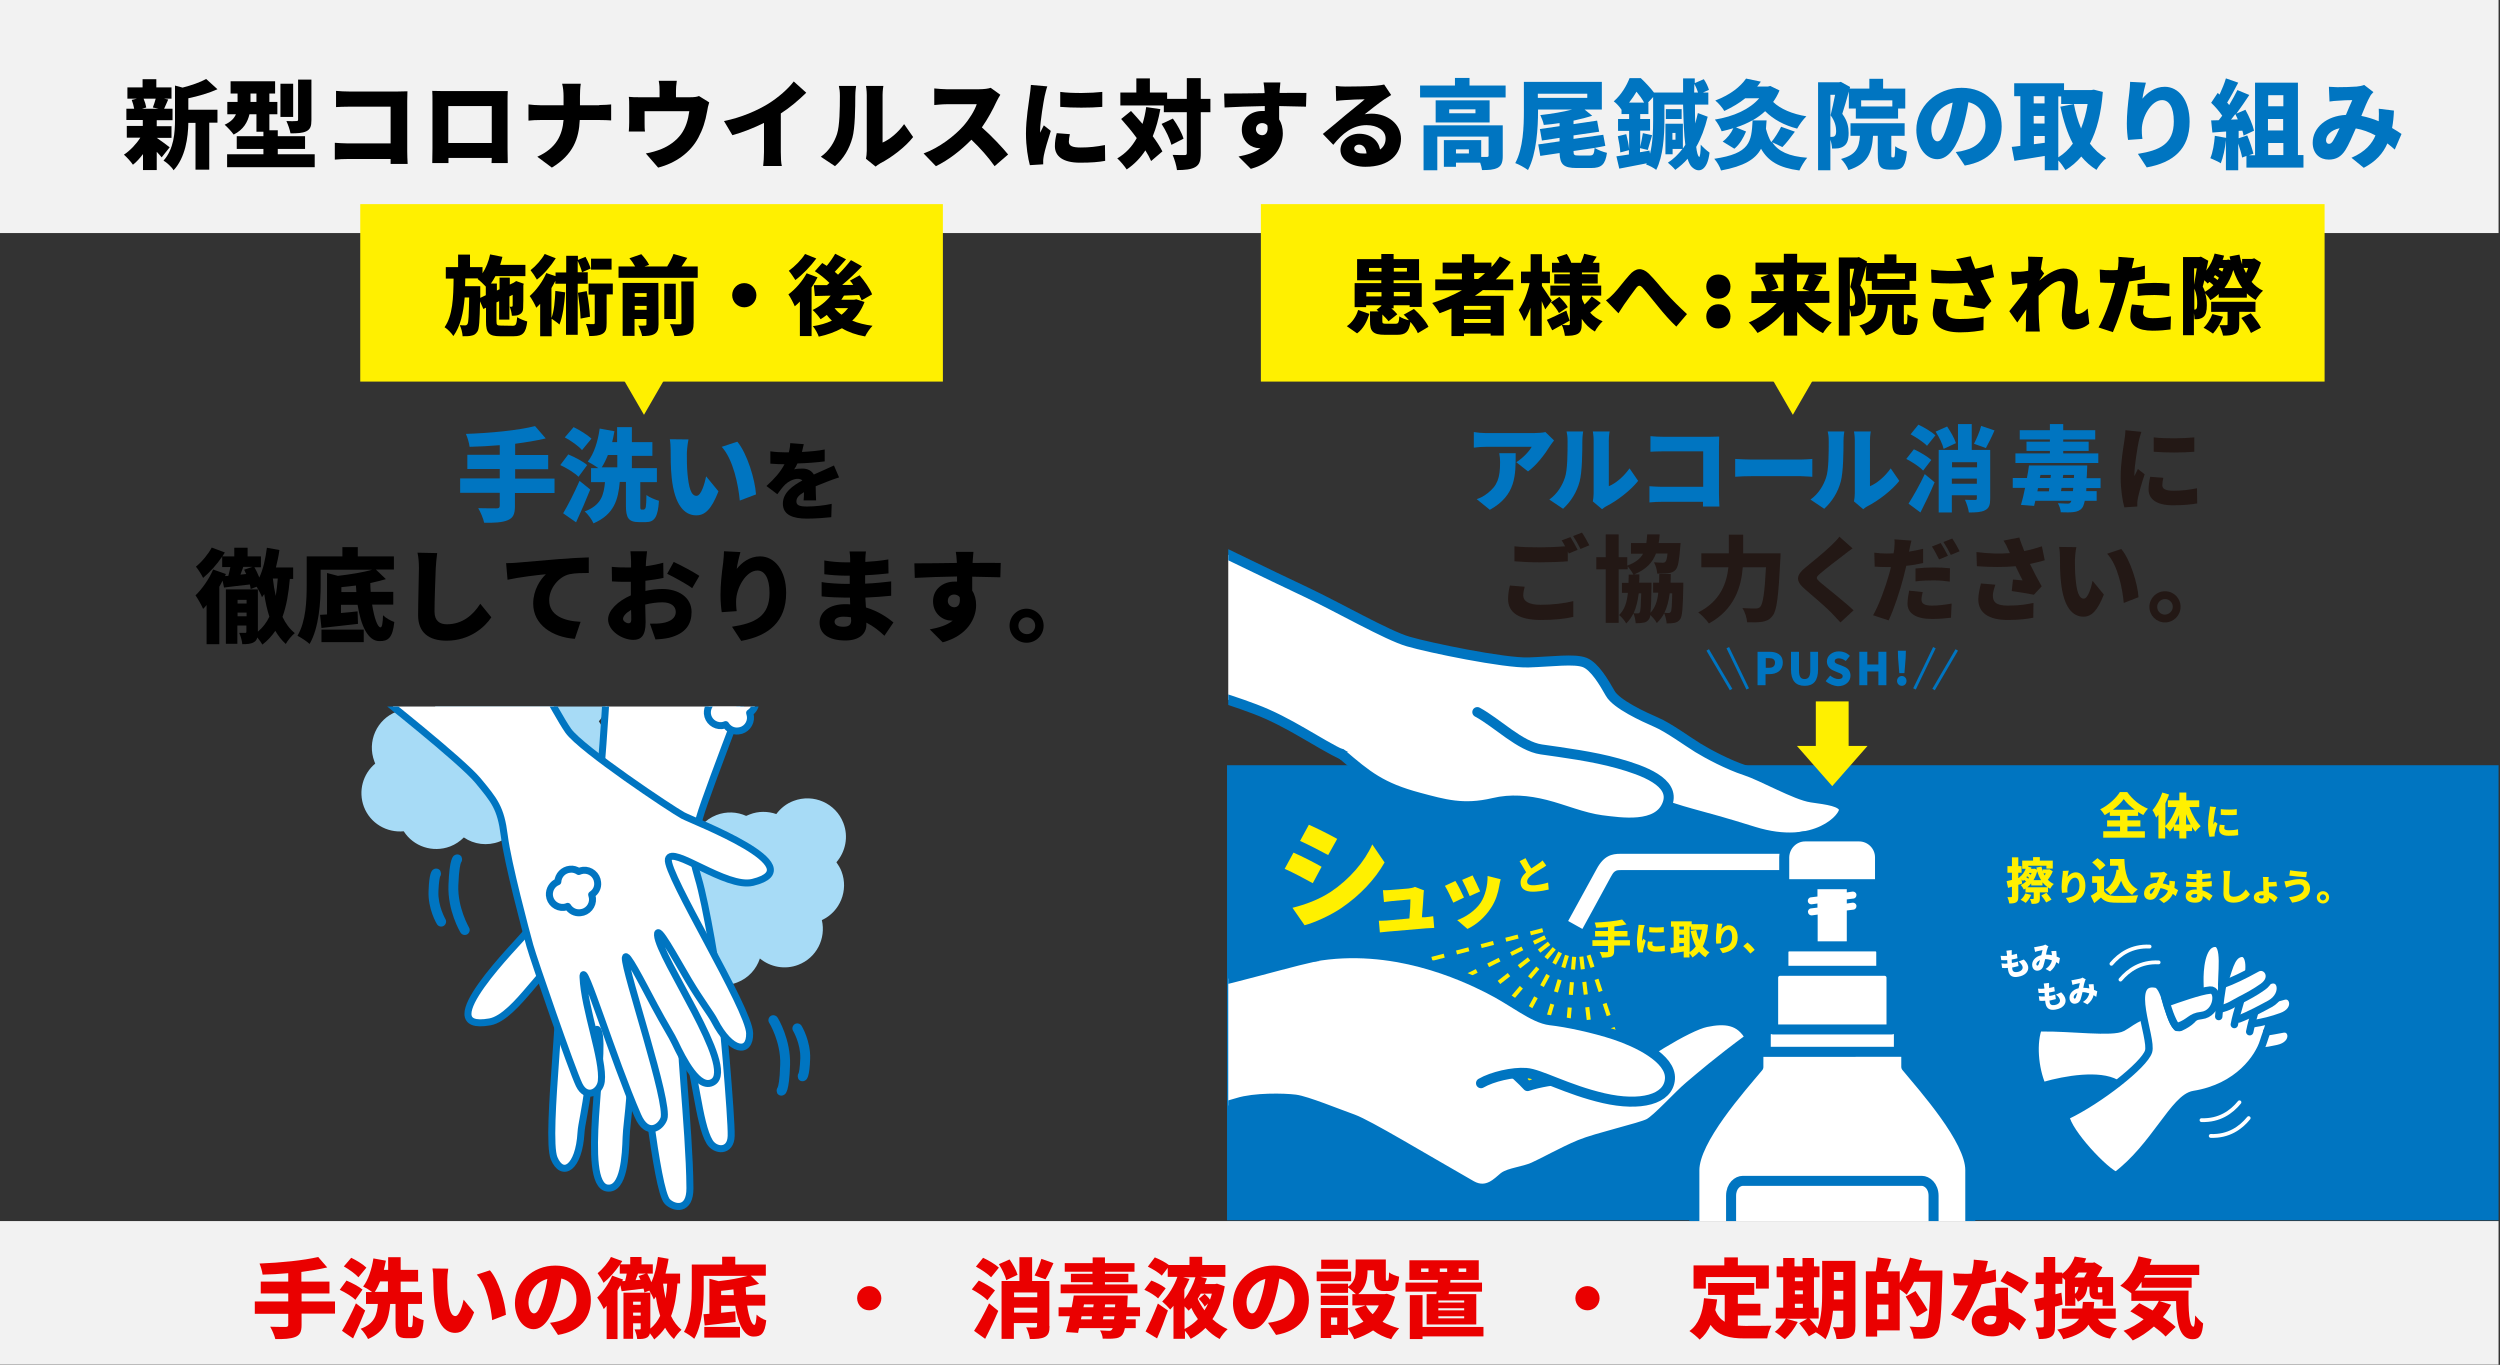 <?xml version="1.0" encoding="utf-8"?>
<!-- Generator: Adobe Illustrator 24.1.0, SVG Export Plug-In . SVG Version: 6.00 Build 0)  -->
<svg version="1.1" id="レイヤー_1" xmlns="http://www.w3.org/2000/svg" xmlns:xlink="http://www.w3.org/1999/xlink" x="0px"
	 y="0px" viewBox="0 0 1218.6 665.3" style="enable-background:new 0 0 1218.6 665.3;" xml:space="preserve">
<rect x="0" y="0" width="1218.6" height="665.3" fill="#333333" stroke="none"/>
<style type="text/css">
	.st0{fill:#F2F2F2;}
	.st1{fill:#FFF000;}
	.st2{fill:#0075C1;}
	.st3{fill:#231815;}
	.st4{clip-path:url(#SVGID_2_);fill:#FFFFFF;}
	
		.st5{clip-path:url(#SVGID_2_);fill:none;stroke:#0075C1;stroke-width:4.886;stroke-linecap:round;stroke-linejoin:round;stroke-miterlimit:10;}
	
		.st6{clip-path:url(#SVGID_2_);fill:none;stroke:#FFF000;stroke-width:1.979;stroke-miterlimit:10;stroke-dasharray:6.202,6.202;}
	
		.st7{clip-path:url(#SVGID_2_);fill:none;stroke:#0075C1;stroke-width:9.772;stroke-linecap:round;stroke-linejoin:round;stroke-miterlimit:10;}
	
		.st8{clip-path:url(#SVGID_2_);fill:none;stroke:#0075C1;stroke-width:3.957;stroke-linecap:round;stroke-linejoin:round;stroke-miterlimit:10;}
	.st9{fill:#FFFFFF;}
	.st10{fill:#00A9B6;}
	.st11{fill:none;stroke:#0075C1;stroke-width:3.613;stroke-linecap:round;stroke-linejoin:round;stroke-miterlimit:10;}
	.st12{fill:none;stroke:#FFFFFF;stroke-width:1.857;stroke-linecap:round;stroke-linejoin:round;stroke-miterlimit:10;}
	.st13{fill:none;stroke:#0075C1;stroke-width:1.396;stroke-miterlimit:10;}
	.st14{clip-path:url(#SVGID_4_);}
	.st15{fill:#A7DBF6;}
	.st16{fill:none;stroke:#0075C1;stroke-width:3.418;stroke-linecap:round;stroke-linejoin:round;stroke-miterlimit:10;}
	.st17{fill:#FFFFFF;stroke:#0075C1;stroke-width:3.418;stroke-linecap:round;stroke-linejoin:round;stroke-miterlimit:10;}
	.st18{fill:#EA0000;}
</style>
<rect y="595.2" class="st0" width="1217.9" height="70"/>
<rect class="st0" width="1217.9" height="113.6"/>
<rect x="614.6" y="99.5" class="st1" width="518.5" height="86.5"/>
<polygon class="st1" points="873.9,202.2 917.2,127.2 830.6,127.2 "/>
<rect x="598.1" y="373" class="st2" width="619.8" height="221.8"/>
<g>
	<path class="st2" d="M757.5,214.7c-0.5,0.7-1.6,2-2,2.7c-2.3,3.8-6.6,9.5-10.7,12.4l-5.7-4.5c3.4-2.1,6.5-5.6,7.5-7.5h-22.4
		c-2,0-3.4,0.1-5.8,0.4v-7.6c1.9,0.3,3.8,0.5,5.8,0.5h23.6c1.5,0,4.5-0.2,5.5-0.5L757.5,214.7z M738.8,220.9
		c0,10.7,0.2,20.5-12.6,27.6l-6.4-5.2c1.6-0.5,3.3-1.3,5.2-2.8c5-3.8,6.2-7.7,6.2-15.1c0-1.6-0.1-2.9-0.4-4.5H738.8z"/>
	<path class="st2" d="M755.2,243.5c4.1-2.9,6.4-7.1,7.6-10.7c1.3-3.7,1.3-12.1,1.3-17.8c0-2.1-0.2-3.5-0.5-4.7h8.1
		c0,0-0.4,2.4-0.4,4.6c0,5.6-0.1,15.1-1.3,19.7c-1.4,5.3-4.2,9.8-8.1,13.4L755.2,243.5z M776.4,244.4c0.2-1,0.4-2.4,0.4-3.8v-26.1
		c0-2.2-0.4-4.2-0.4-4.2h8.2c0,0-0.4,2-0.4,4.3V237c3.4-1.4,7.3-4.7,10.1-8.7l4.2,6.1c-3.7,4.7-10.3,9.7-15.4,12.3
		c-1,0.5-1.5,1-2.2,1.5L776.4,244.4z"/>
	<path class="st2" d="M830.1,246.9l0-2.3h-19.9c-1.7,0-4.6,0.1-6.2,0.3V237c1.8,0.1,3.9,0.3,6,0.3h20.2v-17.3h-19.7
		c-2,0-4.6,0.1-6,0.2v-7.6c1.8,0.2,4.4,0.3,6,0.3h23.2c1.5,0,3.6-0.1,4.3-0.1c0,1.1-0.1,3.1-0.1,4.6V241c0,1.5,0.1,4.1,0.2,5.9
		H830.1z"/>
	<path class="st2" d="M845.8,223.7c1.8,0.1,5.6,0.3,7.9,0.3h24.1c2,0,4.3-0.2,5.6-0.3v8.7c-1.2,0-3.7-0.3-5.6-0.3h-24.1
		c-2.6,0-6,0.1-7.9,0.3V223.7z"/>
	<path class="st2" d="M882.5,243.5c4.1-2.9,6.4-7.1,7.6-10.7c1.3-3.7,1.3-12.1,1.3-17.8c0-2.1-0.2-3.5-0.5-4.7h8.1
		c0,0-0.4,2.4-0.4,4.6c0,5.6-0.1,15.1-1.3,19.7c-1.4,5.3-4.2,9.8-8.1,13.4L882.5,243.5z M903.7,244.4c0.2-1,0.4-2.4,0.4-3.8v-26.1
		c0-2.2-0.4-4.2-0.4-4.2h8.2c0,0-0.4,2-0.4,4.3V237c3.4-1.4,7.3-4.7,10.1-8.7l4.2,6.1c-3.7,4.7-10.3,9.7-15.4,12.3
		c-1,0.5-1.5,1-2.2,1.5L903.7,244.4z"/>
	<path class="st2" d="M937.4,229.4c-1.6-1.8-5.3-4.2-8.2-5.7l3.7-4.7c2.9,1.3,6.6,3.5,8.5,5.2L937.4,229.4z M930.3,245.5
		c2.2-3.5,5.4-9,7.9-14.4l4.8,4c-2,4.9-4.5,9.9-6.9,14.7L930.3,245.5z M935.1,207c2.8,1.3,6.5,3.5,8.3,5.2l-4.1,5.1
		c-1.6-1.7-5.2-4.1-8-5.6L935.1,207z M947.4,218.8c-0.5-2.3-2.2-5.8-3.9-8.4l5.6-2.5c1.7,2.5,3.6,5.8,4.3,8.1L947.4,218.8z
		 M970.1,243c0,3-0.5,4.7-2.5,5.7c-1.9,1-4.5,1.1-7.9,1.1c-0.2-1.8-1.1-4.5-1.9-6.2c1.8,0.1,4.2,0.1,4.9,0.1c0.7,0,0.9-0.2,0.9-0.8
		v-1.5h-12.2v8.4H945v-30.5h9.4v-12.6h6.7v12.6h9V243z M951.5,227.8h12.2v-2.5h-12.2V227.8z M963.6,233.3h-12.2v2.5h12.2V233.3z
		 M972.2,209.8c-1.4,3.3-3,6.4-4.2,8.6l-5.8-2.1c1.2-2.3,2.8-5.9,3.5-8.7L972.2,209.8z"/>
	<path class="st2" d="M1017,237.8l-0.1,1.6h5.1v4.7h-5.8c-0.4,1.8-0.8,2.9-1.3,3.5c-1.1,1.4-2.6,1.8-4.1,2c-1.5,0.2-3.9,0.2-6.3,0.1
		c0-1.2-0.7-3.2-1.4-4.4c2,0.1,3.7,0.2,4.6,0.2c0.8,0,1.2-0.1,1.6-0.6c0.1-0.2,0.3-0.4,0.4-0.8h-17.6c-0.2,0.9-0.4,1.7-0.6,2.5
		l-6.4-0.5c0.7-2.3,1.4-5.2,2-8.3h-6V233h6.9c0.4-2.1,0.8-4.2,1-6.1h28.4c0,0,0,1.6-0.1,2.4c0,1.4-0.1,2.6-0.2,3.8h6.8v4.8H1017z
		 M1022.9,225.7h-40.5V221h16.8v-1.2h-11.4v-4.5h11.4v-1.1h-14.7v-4.5h14.7v-3h6.5v3h15.6v4.5h-15.6v1.1h12.4v4.5h-12.4v1.2h17.1
		V225.7z M993.1,239.5h5.6l0.2-1.6h-5.5L993.1,239.5z M994.3,233h5.2l0.2-1.5h-5.1L994.3,233z M1010.6,237.8h-5.7l-0.3,1.6h5.8
		L1010.6,237.8z M1011,231.5h-5.3l-0.2,1.5h5.4L1011,231.5z"/>
	<path class="st3" d="M1043.8,210.5c-0.4,1-1.1,3.8-1.3,4.6c-0.5,2.3-2.1,11.9-2.1,16c0,0.1,0,0.9,0,1c0.6-1.3,1.1-2.2,1.7-3.5
		l3.3,2.6c-1.4,4.1-2.8,9-3.3,11.6c-0.1,0.6-0.3,1.7-0.3,2.1c0,0.5,0,1.3,0,2l-6.3,0.4c-0.9-3-1.8-8.7-1.8-14.8
		c0-6.9,1.3-14.4,1.8-17.7c0.2-1.4,0.5-3.4,0.5-5.1L1043.8,210.5z M1054.5,232.9c-0.3,1.4-0.5,2.4-0.5,3.6c0,2,1.9,2.7,5.5,2.7
		c4,0,7.3-0.4,11.4-1.2l0.1,7.4c-3,0.5-6.5,0.9-11.9,0.9c-7.9,0-11.8-3-11.8-7.7c0-2,0.3-4,0.8-6.2L1054.5,232.9z M1069.6,213.2v7
		c-5.9,0.5-13.8,0.5-19.8,0l0-7C1055.7,213.9,1064.6,213.7,1069.6,213.2"/>
	<path class="st3" d="M743.2,286c-0.4,1.5-0.7,2.8-0.7,4.3c0,2.5,2.3,4.5,8.4,4.5c6,0,11.7-0.7,16-1.8l0,7.7
		c-4.3,1-9.5,1.5-15.8,1.5c-10.9,0-16-3.7-16-10.2c0-2.8,0.5-5,0.9-6.6L743.2,286z M765.5,261.8c1.1,1.7,2.7,4.6,3.5,6.2l-4.3,1.8
		l-0.5-1v4.8c-3.2,0.3-9.1,0.5-13.5,0.5c-4.8,0-8.8-0.2-12.5-0.5v-7.3c3.4,0.4,7.6,0.5,12.4,0.5c4,0,8.8-0.2,12.3-0.5
		c-0.5-1-1.1-2.1-1.7-2.9L765.5,261.8z M771.1,259.6c1.2,1.7,2.8,4.6,3.6,6.2l-4.3,1.8c-0.9-1.9-2.4-4.5-3.6-6.3L771.1,259.6z"/>
	<path class="st3" d="M820.5,284.3c0,0,0,1.4,0,2c-0.2,10-0.5,14.2-1.5,15.5c-0.8,1.1-1.6,1.5-2.7,1.8c-1,0.2-2.4,0.3-3.9,0.3
		c-0.1-1.5-0.6-3.5-1.2-5c-0.9,1.8-2.1,3.3-3.6,4.8c-0.6-1.2-2-2.8-3.1-3.9c-0.2,1-0.4,1.6-0.7,2c-0.8,1.1-1.5,1.5-2.6,1.7
		c-1,0.2-2.3,0.3-3.9,0.3c-0.1-1.5-0.5-3.5-1.1-4.8c-0.9,1.8-2,3.4-3.5,4.9c-0.7-1.3-2.2-3.1-3.5-4.1c2.7-2.6,3.8-6.1,4.3-10.8h-2.9
		v-4.9h3.2c0-1.2,0.1-2.5,0.1-4h2.3c-0.6-1.2-1.8-2.9-2.8-4v1.4H789v26.1h-6.3v-26.1h-4.6v-5.9h4.6v-11.1h6.3v11.1h4.2v4.1
		c4-1.5,6.3-3.3,7.7-5.8H795v-5.2h7.5c0.2-1.3,0.3-2.7,0.4-4.2h6.1c-0.1,1.5-0.2,2.9-0.5,4.2h10.7c0,0-0.1,1.4-0.2,2.1
		c-0.5,6.4-1,9.5-2.2,10.9c-1,1.1-2.1,1.5-3.6,1.7c-1.2,0.2-3.2,0.2-5.4,0.2c-0.1-1.7-0.7-4-1.6-5.5c1.7,0.1,3.3,0.2,4.1,0.2
		c0.6,0,1,0,1.5-0.5c0.4-0.4,0.8-1.6,1-4h-5.6c-1.7,4.5-4.8,7.7-10.6,10.2h2.5c0,1.4,0,2.7-0.1,4h6c0,0,0,1.4,0,2
		c-0.1,6.3-0.2,10.3-0.5,12.7c2.3-2.5,3.4-5.7,3.8-9.8h-2.5v-4.9h2.9c0-1.3,0.1-2.7,0.1-4.2h5.6c0,1.5,0,2.9-0.1,4.2H820.5z
		 M798.8,289.2c-0.5,3.7-1.2,6.9-2.5,9.7c0.9,0.1,1.5,0.1,2,0.1c0.5,0,0.8-0.1,1-0.6c0.4-0.6,0.5-3,0.7-9.2H798.8z M813.9,289.2
		c-0.5,3.7-1.3,6.8-2.6,9.5c0.8,0.1,1.5,0.1,2,0.1c0.5,0,0.8-0.1,1.1-0.6c0.4-0.6,0.6-2.9,0.7-9H813.9z"/>
	<path class="st3" d="M867.9,269.9c0,0,0,2.2-0.1,3c-0.9,17.8-1.7,24.8-3.8,27.3c-1.5,2-3,2.5-5.1,2.9c-1.8,0.3-4.6,0.3-7.3,0.2
		c-0.1-2-1-5-2.3-6.9c2.8,0.2,5.3,0.2,6.6,0.2c0.9,0,1.5-0.2,2.1-0.8c1.3-1.3,2.2-7,2.8-19.3h-11.3c-0.7,9.4-4,20.6-16.5,27.4
		c-1.1-1.6-3.6-4.2-5.2-5.4c10.8-5.4,13.9-14.4,14.7-22h-13.2v-6.8h13.4v-9.1h7v9.1H867.9z"/>
	<path class="st3" d="M903,267.3c-1.7,1.2-3.2,2.4-4.5,3.4c-2.8,2.1-8.4,6.4-11.3,8.9c-2.2,1.9-2.1,2.3,0,4.2
		c3,2.6,11.8,9.4,16.3,13.7l-6.4,5.9c-1.5-1.6-3-3.2-4.4-4.7c-2.5-2.6-8.9-8.1-13-11.6c-4.6-4-4.3-6.7,0.5-10.6
		c3.6-2.9,9.4-7.7,12.4-10.6c1.5-1.5,3.1-3,4-4.3L903,267.3z"/>
	<path class="st3" d="M937.6,274.4c-2.5,0.6-5.4,1.1-8.4,1.4c-0.5,1.9-0.9,3.9-1.4,5.7c-1.6,6.3-4.6,15.4-7.2,20.9l-7.6-2.5
		c2.7-4.5,6.2-14,7.9-20.3c0.3-1,0.6-2.1,0.8-3.2c-0.8,0-1.5,0-2.3,0c-2.3,0-4-0.1-5.6-0.2l-0.2-6.8c2.5,0.3,3.9,0.4,5.8,0.4
		c1.2,0,2.4,0,3.6-0.1c0.1-0.7,0.2-1.3,0.3-1.8c0.2-1.9,0.3-3.9,0.1-5l8.3,0.6c-0.4,1.4-0.8,3.6-1,4.6l-0.2,0.8
		c2.3-0.4,4.6-0.8,6.9-1.4V274.4z M937.2,288.6c-0.3,1.2-0.6,2.7-0.6,3.6c0,1.9,1.2,3,5.1,3c3,0,6.2-0.4,9.6-1l-0.3,6.9
		c-2.6,0.3-5.6,0.6-9.4,0.6c-7.9,0-11.8-2.9-11.8-7.4c0-2.3,0.5-4.7,0.8-6.4L937.2,288.6z M933.7,277.1c2.6-0.3,5.9-0.5,8.9-0.5
		c2.5,0,5.2,0.1,7.9,0.4l-0.1,6.5c-2.2-0.3-5-0.6-7.8-0.6c-3.3,0-6,0.1-8.9,0.5V277.1z M945.2,272.7c-1-1.9-2.3-4.5-3.5-6.3l4.3-1.7
		c1.1,1.7,2.7,4.6,3.5,6.2L945.2,272.7z M950.9,270.5c-0.9-1.9-2.4-4.5-3.6-6.3l4.3-1.7c1.2,1.7,2.8,4.6,3.6,6.2L950.9,270.5z"/>
	<path class="st3" d="M996.7,273.1c-2.1,0.6-4.5,1.2-7.2,1.8c1.7,3.6,3.7,7.4,5.7,10.9l-3.8,4.1c-2.7-0.5-7.2-1.3-10.8-1.8l0.6-5.6
		c1.4,0.1,3.5,0.3,4.7,0.4c-1-2-2.2-4.3-3.4-6.9c-5.4,0.5-11.7,0.5-18.9,0l-0.2-6.9c6.4,0.8,11.7,0.9,16.3,0.5l-0.7-1.5
		c-0.8-1.9-1.3-2.8-2.4-4.6l7.7-1.5c0.6,2.1,1.5,4.2,2.4,6.6c3.1-0.6,5.9-1.4,8.6-2.3L996.7,273.1z M972.6,285
		c-0.5,1.4-1.2,3.9-1.2,5.2c0,2.9,1.1,5,7.3,5c6.4,0,9.2-0.7,12.5-1.3l-0.1,7.2c-2.4,0.5-6.5,1.1-12.4,1.1
		c-9.4,0-14.4-3.5-14.4-10.1c0-2,0.6-5,1.3-7.7L972.6,285z"/>
	<path class="st3" d="M1011.4,272.9c0,3,0,5.9,0.3,8.9c0.5,5.9,1.5,10,4,10c2.1,0,3.7-5.6,4.3-8.7l5.5,6.7c-3.1,7.9-6,10.8-9.9,10.8
		c-5.3,0-9.7-4.5-11-16.8c-0.5-4.3-0.5-9.4-0.5-12.3c0-1.4-0.1-3.3-0.4-4.9l8.4,0.1C1011.7,268.6,1011.4,271.5,1011.4,272.9
		 M1042.4,291.1l-7.2,2.8c-0.6-6.8-2.8-18.3-8.1-24l6.9-2.3C1038.4,272.8,1042,284.6,1042.4,291.1"/>
	<path class="st3" d="M1062.9,295.8c0,4.2-3.4,7.6-7.6,7.6c-4.2,0-7.6-3.4-7.6-7.6c0-4.2,3.4-7.6,7.6-7.6
		C1059.6,288.2,1062.9,291.6,1062.9,295.8 M1059.1,295.8c0-2.1-1.7-3.8-3.8-3.8c-2,0-3.8,1.7-3.8,3.8c0,2.1,1.7,3.8,3.8,3.8
		C1057.4,299.5,1059.1,297.8,1059.1,295.8"/>
</g>
<g>
	<defs>
		<rect id="SVGID_1_" x="598.7" y="234.8" width="404.1" height="360.4"/>
	</defs>
	<clipPath id="SVGID_2_">
		<use xlink:href="#SVGID_1_"  style="overflow:visible;"/>
	</clipPath>
	<path class="st4" d="M466.4,209.2c37.2,14.1,138.3,64.5,170,79.3c16.1,7.6,39.7,21.2,50,24.2c10.2,3,46.9,10.6,58.7,10.2
		c11.7-0.4,22.3-1.9,27.3,0c4.9,1.9,9.5,9.8,12.5,15.1c3,5.3,16.3,11.4,22.3,14c6.1,2.6,15.5,9.5,20.4,12.5c4.9,3,14.8,8.3,23.1,11
		c8.3,2.7,24.7,12.1,32.3,13.2c7.6,1.1,15.1,1.9,15.8,5.7c0.8,3.8-13.6,20.4-43.9,11c-30.3-9.5-32.2-8.3-52.6-16.3
		c-20.4-7.9-66.6-23.1-91.2-21.2c-24.6,1.9-43.2,6.4-56,0.4c-12.9-6.1-26.7-16.4-43.5-22.7c-63.6-24-138-25.9-164.8-41.4
		L466.4,209.2z"/>
	<path class="st5" d="M466.4,209.2c37.2,14.1,138.3,64.5,170,79.3c16.1,7.6,39.7,21.2,50,24.2c10.2,3,46.9,10.6,58.7,10.2
		c11.7-0.4,22.3-1.9,27.3,0c4.9,1.9,9.5,9.8,12.5,15.1c3,5.3,16.3,11.4,22.3,14c6.1,2.6,15.5,9.5,20.4,12.5c4.9,3,14.8,8.3,23.1,11
		c8.3,2.7,24.7,12.1,32.3,13.2c7.6,1.1,15.1,1.9,15.8,5.7c0.8,3.8-13.6,20.4-43.9,11c-30.3-9.5-32.2-8.3-52.6-16.3
		c-20.4-7.9-66.6-23.1-91.2-21.2c-24.6,1.9-43.2,6.4-56,0.4c-12.9-6.1-26.7-16.4-43.5-22.7c-63.6-24-138-25.9-164.8-41.4
		L466.4,209.2z"/>
	<path class="st4" d="M653.8,367.4c12.6,10.8,19.5,16.5,37.9,21.4c12.1,3.2,21.5,6.1,36.3,2.6c8.4-2,16.7-1.3,25.4,0.9
		c8.7,2.2,18.2,6.3,27.3,7.5c9.1,1.1,27.7,4.2,32.1-8c3.9-10.6-12-16.3-24.2-19.7c-12.1-3.4-26.9-5.3-37.3-6.8
		c-10.4-1.5-21.4-12.9-31.2-18.2"/>
	<path class="st5" d="M653.8,367.4c12.6,10.8,19.5,16.5,37.9,21.4c12.1,3.2,21.5,6.1,36.3,2.6c8.4-2,16.7-1.3,25.4,0.9
		c8.7,2.2,18.2,6.3,27.3,7.5c9.1,1.1,27.7,4.2,32.1-8c3.9-10.6-12-16.3-24.2-19.7c-12.1-3.4-26.9-5.3-37.3-6.8
		c-10.4-1.5-21.4-12.9-31.2-18.2"/>
	<line class="st6" x1="774.3" y1="465.6" x2="794.6" y2="526.4"/>
	<line class="st6" x1="770.8" y1="466.3" x2="778.3" y2="530.1"/>
	<line class="st6" x1="767.3" y1="466.4" x2="761.7" y2="530.3"/>
	<line class="st6" x1="763.8" y1="465.7" x2="745.3" y2="527.2"/>
	<line class="st6" x1="760.5" y1="464.3" x2="729.9" y2="520.8"/>
	<line class="st6" x1="757.6" y1="462.3" x2="716.1" y2="511.3"/>
	<line class="st6" x1="755.1" y1="459.8" x2="704.5" y2="499.3"/>
	<line class="st6" x1="753.2" y1="456.8" x2="695.6" y2="485.2"/>
	<line class="st6" x1="752" y1="453.4" x2="689.8" y2="469.5"/>
	<rect x="867.9" y="498" class="st4" width="50.5" height="10.1"/>
	<path class="st7" d="M882.7,442.8l3.2-0.4v-2l-2.8,0.4c-0.1,0-0.2,0-0.2,0c-0.8,0-1.6-0.6-1.7-1.5c-0.1-0.9,0.5-1.8,1.5-1.9
		l3.2-0.4v-11.2h14.3v9.2l2.8-0.4c0.9-0.1,1.8,0.5,1.9,1.5c0.1,0.9-0.5,1.8-1.5,1.9l-3.2,0.4v2l2.8-0.4c0.9-0.1,1.8,0.5,1.9,1.5
		c0.1,0.9-0.5,1.8-1.5,1.9l-3.2,0.4V465H886v-19.2l-2.8,0.4c-0.1,0-0.2,0-0.2,0c-0.8,0-1.6-0.6-1.7-1.5
		C881.1,443.8,881.8,442.9,882.7,442.8z"/>
	<path class="st4" d="M882.7,442.8l3.2-0.4v-2l-2.8,0.4c-0.1,0-0.2,0-0.2,0c-0.8,0-1.6-0.6-1.7-1.5c-0.1-0.9,0.5-1.8,1.5-1.9
		l3.2-0.4v-11.2h14.3v9.2l2.8-0.4c0.9-0.1,1.8,0.5,1.9,1.5c0.1,0.9-0.5,1.8-1.5,1.9l-3.2,0.4v2l2.8-0.4c0.9-0.1,1.8,0.5,1.9,1.5
		c0.1,0.9-0.5,1.8-1.5,1.9l-3.2,0.4V465H886v-19.2l-2.8,0.4c-0.1,0-0.2,0-0.2,0c-0.8,0-1.6-0.6-1.7-1.5
		C881.1,443.8,881.8,442.9,882.7,442.8"/>
	<path class="st4" d="M917,485h-47.7v-20.9c0-1.5,1.3-2.8,2.8-2.8h42.1c1.5,0,2.8,1.3,2.8,2.8V485z"/>
	<path class="st5" d="M917,485h-47.7v-20.9c0-1.5,1.3-2.8,2.8-2.8h42.1c1.5,0,2.8,1.3,2.8,2.8V485z"/>
	<path class="st4" d="M772.1,455.5c0,0,12.1-22,14.8-27.1c1.3-2.3,1.4-2.3,3-2.3h84.3v-11.9h-84.3c-4.6,0-9.4,1-13.4,8.5
		c-2.7,5-14.8,27-14.8,27L772.1,455.5z"/>
	<path class="st8" d="M772.1,455.5c0,0,12.1-22,14.8-27.1c1.3-2.3,1.4-2.3,3-2.3h84.3v-11.9h-84.3c-4.6,0-9.4,1-13.4,8.5
		c-2.7,5-14.8,27-14.8,27L772.1,455.5z"/>
	<path class="st4" d="M925.6,526h-64.9v-21.6c0-1.9,1.7-3.4,3.8-3.4h57.3c2.1,0,3.8,1.5,3.8,3.4V526z"/>
	<path class="st5" d="M925.6,526h-64.9v-21.6c0-1.9,1.7-3.4,3.8-3.4h57.3c2.1,0,3.8,1.5,3.8,3.4V526z"/>
	<path class="st4" d="M922,501.8h-57.7v-25.2c0-1.9,1.5-3.4,3.4-3.4h50.9c1.9,0,3.4,1.5,3.4,3.4V501.8z"/>
	<path class="st5" d="M922,501.8h-57.7v-25.2c0-1.9,1.5-3.4,3.4-3.4h50.9c1.9,0,3.4,1.5,3.4,3.4V501.8z"/>
	<path class="st4" d="M879.9,407.7h26.3c5.6,0,10.2,4.6,10.2,10.2V431h-46.7v-13.1C869.8,412.3,874.3,407.7,879.9,407.7"/>
	<path class="st5" d="M879.9,407.7h26.3c5.6,0,10.2,4.6,10.2,10.2V431h-46.7v-13.1C869.8,412.3,874.3,407.7,879.9,407.7z"/>
	<path class="st4" d="M927.2,512.6c1,0,2,0.5,2,2v5.4c8.5,10.3,31.2,35.6,31.2,50.3V729c0,12.5-13.4,15.2-24.5,15.2h-85.5
		c-11.1,0-24.5-2.7-24.5-15.2V570.4c0-14.8,22.7-40.1,31.2-50.3v-5.4c0-1.5,1-2,2-2H927.2z"/>
	<path class="st5" d="M927.2,512.6c1,0,2,0.5,2,2v5.4c8.5,10.3,31.2,35.6,31.2,50.3V729c0,12.5-13.4,15.2-24.5,15.2h-85.5
		c-11.1,0-24.5-2.7-24.5-15.2V570.4c0-14.8,22.7-40.1,31.2-50.3v-5.4c0-1.5,1-2,2-2H927.2z"/>
	<path class="st4" d="M849.5,575.6h87.3c2.4,0,5.7,2.4,5.7,7.3v92.5c0,4.9-3.2,7.3-5.7,7.3h-87.3c-2.4,0-5.7-2.4-5.7-7.3v-92.5
		C843.8,578,847,575.6,849.5,575.6"/>
	<path class="st5" d="M849.5,575.6h87.3c2.4,0,5.7,2.4,5.7,7.3v92.5c0,4.9-3.2,7.3-5.7,7.3h-87.3c-2.4,0-5.7-2.4-5.7-7.3v-92.5
		C843.8,578,847,575.6,849.5,575.6z"/>
	<path class="st4" d="M466,486.3c29.2,3.5,60.7,0.8,90.7-1.1c22.2-1.4,66.3-15.1,83.6-18.8c17.3-3.8,50.3,16.7,76.9,39
		c12,10.1,21.6,17.7,27.4,24c11.5-3.8,28.4-4.5,40.4-3.4c13.5-10.9,37.5-25.9,46.6-27.8c9.1-1.9,16.8-1.4,21.6,7.7
		c-16.3,12-24.1,18.9-29.6,23.5c-5.5,4.6-15.8,16.2-19.9,18.3c-4.1,2.1-25.4,6.9-33.6,10.3c-8.2,3.4-17.9,8.9-22.7,11
		c-4.8,2.1-11.7,2.7-14.4,4.8c-2.7,2.1-8,8.5-15.8,4.1c-24-13.7-50.1-29.5-57.7-32.3c-7.6-2.7-22.7-8.9-28.1-9.6
		c-5.5-0.7-19.9-1-28.1,1.6c-8.2,2.6-28.8,6.8-50.5,14.2c-21.7,7.4-60,21.9-86.8,19.5"/>
	<path class="st5" d="M466,486.3c29.2,3.5,60.7,0.8,90.7-1.1c22.2-1.4,66.3-15.1,83.6-18.8c17.3-3.8,50.3,16.7,76.9,39
		c12,10.1,21.6,17.7,27.4,24c11.5-3.8,28.4-4.5,40.4-3.4c13.5-10.9,37.5-25.9,46.6-27.8c9.1-1.9,16.8-1.4,21.6,7.7
		c-16.3,12-24.1,18.9-29.6,23.5c-5.5,4.6-15.8,16.2-19.9,18.3c-4.1,2.1-25.4,6.9-33.6,10.3c-8.2,3.4-17.9,8.9-22.7,11
		c-4.8,2.1-11.7,2.7-14.4,4.8c-2.7,2.1-8,8.5-15.8,4.1c-24-13.7-50.1-29.5-57.7-32.3c-7.6-2.7-22.7-8.9-28.1-9.6
		c-5.5-0.7-19.9-1-28.1,1.6c-8.2,2.6-28.8,6.8-50.5,14.2c-21.7,7.4-60,21.9-86.8,19.5"/>
	<path class="st4" d="M640.3,466.3c38.5-6.9,72.8,9.2,85.1,15.4c12.4,6.2,22,14.6,30.2,15.6c8.2,0.9,21.3,3.7,31.6,7.1
		c10.3,3.4,27.5,11.4,26.8,21.5c-0.7,10.1-14.4,13.5-32.3,9.4c-17.8-4.1-31.3-11.9-37.8-12.3c-6.5-0.5-16.5,1.8-22,5"/>
	<path class="st5" d="M640.3,466.3c38.5-6.9,72.8,9.2,85.1,15.4c12.4,6.2,22,14.6,30.2,15.6c8.2,0.9,21.3,3.7,31.6,7.1
		c10.3,3.4,27.5,11.4,26.8,21.5c-0.7,10.1-14.4,13.5-32.3,9.4c-17.8-4.1-31.3-11.9-37.8-12.3c-6.5-0.5-16.5,1.8-22,5"/>
</g>
<g>
	<path class="st9" d="M995.5,501c9.9,0.3,30.3,1.4,33.8,1c3.5-0.5,9.7-3.7,9.7-3.7l5.1-2.8l-0.3-7.7l0.7-5.2c0,0,2.1-2.9,3.8-2.9
		c1.7,0,4,0.9,4,0.9l2,3.2l1.1,5l6.9-1.7l9.8-3.1c0,0,0.4-10.9,0.4-11.3c0-0.4,2.3-8.7,2.8-9.1c0.5-0.4,4.1-3.8,4.1-3.8l3.7,3.3
		l0.5,6.4l0.3,4l2.9-2.8c0,0,2.5-4.5,2.9-4.9c0.4-0.3,3.7-1.3,3.7-1.3l2.7,2.5l0.3,6.8l5-2.5l3.2,1l1.1,3.4l0.4,1.6
		c0,0,3.6,0.4,3.9,0.6c0.3,0.2,1.5,3.5,1.5,3.5l-0.3,4.4c0,0,2.4-0.7,2.9-0.7c0.5,0,3,1.7,3.1,2.1c0.1,0.4,0.4,5,0.4,5l-3.4,2
		l-7.8,2.8l-0.9,4.8l6.4,0l2.8-0.3l2.1,2.8l-1.2,3.8l-5.4,2.2l-8.7,2.1c0,0-10.9,13.2-15.3,15c-4.4,1.8-14.7,4.9-16.7,5.9
		c-1.9,1-7.8,5.4-9.4,7.6c-1.6,2.2-15.4,20-17.8,22.6c-2.4,2.6-7.2,7.2-9.3,8.3c-5.6-1.8-23.6-21.1-24.4-28.3
		c10-6,21.8-13.6,23.1-15c-1.8-1.4-10.7-3.3-16.4-3.1c-5.6,0.2-12.6,2-18.1,3.4C993.5,520.3,992.6,508,995.5,501"/>
	<path class="st10" d="M1104.3,505c-1.2,3.5-7.9,19.9-22.6,24.4c-14.7,4.5-10.4,3.1-10.4,3.1l6.8-19.1l17.3-12L1104.3,505z"/>
	<path class="st9" d="M1044.9,560.1c10.6-12.4,17.5-25.5,24.6-26.6c21.8-3.4,31.6-18.3,33.9-25.8c1.9-6.3,6.8-15.6,1.3-21.9
		c-4.2-4.8-8.5-9.9-10-5.5c3-8.4,2-16.8-2.7-15.5c-4.6,1.2-5.6,8-8.9,18.3c-0.5-7.7,2.5-23.9-3.6-23.3c-6.6,0.6-7.2,13.5-7.1,18.5
		c0.4,12.3,0.3,18-9.5,22.5c-5.4,1.8-6.4-20.1-11.9-21.1c-14.8-2.7-1.6,26.3-3.6,32.8c-1.5,5-14.6,16.1-27.6,24.5"/>
	<path class="st9" d="M1104.9,502.9c2.7-0.2,3.7-0.6,7.9-1.3c5-0.9,6.4,7.6-2.5,9.5c-2.6,0.6-5.4,1.1-8.9,1.5"/>
	<path class="st11" d="M1104.9,502.9c2.7-0.2,3.7-0.6,7.9-1.3c5-0.9,6.4,7.6-2.5,9.5c-2.6,0.6-5.4,1.1-8.9,1.5"/>
	<path class="st11" d="M1044.1,495.5c-4.5,1.7-6.2,3.6-9.5,5.4c-4.9,2.7-25.2-0.1-39.3,0.1"/>
	<path class="st11" d="M996.5,529.1c10.4-3,26.8-5.7,35-1.1"/>
	<path class="st11" d="M1031.5,573c18.8-14.1,28.3-38,37.9-39.5c21.8-3.5,31.6-18.3,33.9-25.8c1.9-6.3,6.8-15.6,1.3-21.9
		c-4.2-4.8-8.5-9.9-10-5.5c3-8.4,2-16.8-2.7-15.5c-4.6,1.2-5.6,8-8.9,18.3c-0.5-7.7,2.5-23.9-3.6-23.3c-6.6,0.6-7.2,13.5-7.1,18.5
		c0.4,12.3,0.3,18-9.5,22.5c-5.4,1.8-6.4-20.1-11.9-21.1c-14.8-2.7-1.6,26.3-3.6,32.8c-2,6.6-24.2,23.9-39.7,31.3"/>
	<path class="st9" d="M1102.4,488.1c3.4-0.8,3.6-0.4,10.7-2.5c4.9-1.5,7.5,6.9-1.1,9.9c-4.4,1.6-8.9,2.8-14.3,3.6"/>
	<path class="st11" d="M1102.4,488.1c3.4-0.8,3.6-0.4,10.7-2.5c4.9-1.5,7.5,6.9-1.1,9.9c-4.4,1.6-8.9,2.8-14.3,3.6"/>
	<path class="st11" d="M1096.6,502.9c1.1-5.8,5.4-19.1,6.3-23.2"/>
	<path class="st9" d="M1093.3,485.2c4.3-1.7,7-4,11.8-6.7c7.1-4,9.4,6.4,1.4,10.8c-4.1,2.2-9.9,5.4-15.2,7.4"/>
	<path class="st11" d="M1093.3,485.2c4.3-1.7,7-4,11.8-6.7c7.1-4,9.4,6.4,1.4,10.8c-4.1,2.2-9.9,5.4-15.2,7.4"/>
	<path class="st11" d="M1089.1,499.4c1.1-6,4.6-15.9,5.4-20.1"/>
	<path class="st9" d="M1083.9,479.7c4.4-1.6,9.7-4.1,16.2-7.7c4.5-2.5,9.5,4.3,2.9,9c-3.8,2.7-7.4,4.6-10.7,6.3
		c-3.8,1.9-5.4,3.6-10.8,4.7"/>
	<path class="st11" d="M1083.9,479.7c4.4-1.6,9.7-4.1,16.2-7.7c4.5-2.5,9.5,4.3,2.9,9c-3.8,2.7-7.4,4.6-10.7,6.3
		c-3.8,1.9-5.4,3.6-10.8,4.7"/>
	<path class="st11" d="M1081.5,495.5c0.4-6.1,1.4-13.1,2.3-17.3"/>
	<path class="st9" d="M1056.6,488.7c4.5-1.6,15.9-5.7,20.7-6.1c4.8-0.4,3.8,11.5-4.2,12.4c-5.5,0.6-5.4,3.2-11.4,5.3"/>
	<path class="st11" d="M1056.6,488.7c4.5-1.6,15.9-5.7,20.7-6.1c4.8-0.4,3.8,11.5-4.2,12.4c-5.5,0.6-5.4,3.2-11.4,5.3"/>
	<path class="st11" d="M1055.3,486.4c1,4.1,3.3,11.3,5.8,14.4"/>
	<path class="st12" d="M1033.6,477.5c4-4.7,9.9-8.8,18.6-8.4"/>
	<path class="st12" d="M1029.2,469.8c4-4.7,9.9-8.8,18.6-8.4"/>
	<path class="st12" d="M1091.6,537.3c-3.9,4.8-9.8,9-18.5,8.7"/>
	<path class="st12" d="M1096.1,545c-3.9,4.8-9.8,9-18.5,8.7"/>
</g>
<g>
	<path class="st1" d="M1037,405.2h8.5v3.1h-20.3v-3.1h8.2v-2.3h-6.3v-3h6.3v-2.2h-5v-1.9c-0.8,0.5-1.7,1-2.5,1.5
		c-0.5-0.8-1.4-2.1-2.2-2.8c4.1-2,7.9-5.6,9.6-8.4h3.6c2.6,3.7,6.3,6.6,10.1,8.1c-0.9,0.9-1.6,2-2.3,3.1c-0.8-0.5-1.7-0.9-2.5-1.5
		v1.9h-5.2v2.2h6.3v3h-6.3V405.2z M1040.6,394.7c-2.2-1.6-4.2-3.5-5.4-5.2c-1.3,1.8-3.1,3.6-5.3,5.2H1040.6z"/>
	<path class="st1" d="M1067.2,393.4c1.3,3.5,3.3,7.1,5.5,9.3c-0.8,0.6-2,1.8-2.6,2.7c-0.6-0.7-1.1-1.5-1.6-2.3v2h-2.8v3.6h-3.4V405
		h-2.7v-2.2c-0.6,1-1.3,1.9-1.9,2.6c-0.5-0.7-1.5-1.8-2.3-2.4v5.7h-3.3v-11.6c-0.4,0.5-0.8,1-1.1,1.4c-0.3-0.8-1.2-2.8-1.8-3.6
		c1.9-2.1,3.7-5.4,4.8-8.6l3.3,1c-0.5,1.4-1.1,2.9-1.8,4.3v11c2.2-2.2,4.2-5.7,5.4-9.2h-4.2v-3.3h5.6v-3.8h3.4v3.8h6.3v3.3H1067.2z
		 M1062.2,401.9v-4.7c-0.6,1.7-1.4,3.3-2.1,4.7H1062.2z M1067.8,401.9c-0.8-1.5-1.6-3.2-2.2-5v5H1067.8z"/>
	<path class="st1" d="M1080.2,393.4c-0.2,0.4-0.4,1.5-0.5,1.8c-0.2,0.9-0.8,4.7-0.8,6.3c0,0.1,0,0.3,0,0.4c0.2-0.5,0.4-0.9,0.7-1.4
		l1.3,1c-0.5,1.6-1.1,3.6-1.3,4.6c-0.1,0.3-0.1,0.7-0.1,0.8c0,0.2,0,0.5,0,0.8l-2.5,0.2c-0.4-1.2-0.7-3.4-0.7-5.8
		c0-2.7,0.5-5.7,0.7-7c0.1-0.5,0.2-1.3,0.2-2L1080.2,393.4z M1084.4,402.2c-0.1,0.6-0.2,1-0.2,1.4c0,0.8,0.7,1.1,2.2,1.1
		c1.6,0,2.9-0.1,4.5-0.5l0.1,2.9c-1.2,0.2-2.6,0.3-4.7,0.3c-3.1,0-4.6-1.2-4.6-3c0-0.8,0.1-1.6,0.3-2.4L1084.4,402.2z M1090.3,394.4
		v2.8c-2.3,0.2-5.4,0.2-7.8,0l0-2.8C1084.8,394.7,1088.4,394.7,1090.3,394.4"/>
	<path class="st1" d="M1000.6,424.7c-0.6,1.5-1.5,3-2.4,4.1c0.8,0.9,1.8,1.6,2.9,2.1c-0.6,0.5-1.4,1.6-1.8,2.3
		c-0.4-0.2-0.7-0.4-1-0.6v2.4h-4v3c0,1.2-0.2,1.8-1,2.2c-0.8,0.4-1.8,0.4-3,0.4c-0.1-0.7-0.5-1.7-0.8-2.4c0.6,0,1.3,0,1.5,0
		c0.2,0,0.3-0.1,0.3-0.3v-2.9h-4v-1.9c-0.3,0.2-0.5,0.3-0.8,0.5c-0.3-0.6-1-1.7-1.5-2.2c0.9-0.4,1.8-1,2.6-1.7
		c-0.3-0.3-0.6-0.5-0.9-0.8c-0.2,0.2-0.4,0.4-0.7,0.5c-0.1-0.2-0.3-0.5-0.6-0.7l0.3,2l-1.9,0.6v5.7c0,1.5-0.2,2.3-1,2.8
		c-0.8,0.5-1.9,0.6-3.4,0.6c-0.1-0.9-0.5-2.2-0.9-3.1c0.8,0,1.5,0,1.8,0c0.3,0,0.4-0.1,0.4-0.4v-4.7l-1.9,0.6l-0.7-3.3
		c0.7-0.2,1.6-0.4,2.6-0.6v-3.5h-2.2v-3.2h2.2v-4.3h3.1v4.3h1.6v3.2h-1.6v2.6l0.6-0.2c-0.1,0-0.2-0.1-0.2-0.1
		c1.6-1.1,2.6-2.7,3.2-4.2h-1.7v-4h5.3v-1.7h3.3v1.7h6.3v3.9h-3.1v-1.4h-8.8v0.6l1.5,0.2c-0.1,0.2-0.1,0.5-0.2,0.7h1.3l0.4-0.1
		l1.2,0.5c-0.1-0.3-0.2-0.6-0.3-1l2.5-0.5c0.2,0.8,0.4,1.6,0.7,2.3v-0.9h2.7l0.4-0.1L1000.6,424.7z M990.1,436.2
		c-0.6,1.4-1.7,2.9-2.7,3.9c-0.6-0.5-1.8-1.2-2.5-1.5c1-0.8,1.9-2,2.3-3.1L990.1,436.2z M989,427.8c-0.3-0.2-0.6-0.5-0.9-0.7
		c-0.1,0.2-0.3,0.4-0.4,0.5c0.4,0.2,0.7,0.5,0.9,0.7C988.8,428.2,988.9,428,989,427.8 M998,432.4c-0.9-0.7-1.7-1.4-2.4-2.3v1.5h-5.5
		v-1c-0.6,0.7-1.2,1.3-1.9,1.9H998z M989.1,425.5l-0.1,0.3c0.3,0.2,0.7,0.4,0.9,0.6c0.1-0.3,0.2-0.6,0.4-0.9H989.1z M994.9,429
		c-0.8-1.3-1.4-2.7-1.9-4.3c-0.4,1.6-1,3-1.8,4.3H994.9z M997.5,435.2c0.9,1,2,2.4,2.5,3.3l-2.6,1.4c-0.5-0.9-1.5-2.4-2.4-3.4
		L997.5,435.2z M996.1,425.7c0.2,0.4,0.3,0.7,0.5,1c0.2-0.3,0.5-0.7,0.6-1H996.1z"/>
	<path class="st1" d="M1008.4,424.4c-0.2,0.6-0.5,2.1-0.6,3c0.9-1.1,2.3-2.2,4.1-2.2c2.5,0,4.6,2.4,4.6,6.5c0,5.1-3.1,7.6-7.9,8.5
		l-1.6-2.5c4-0.6,6.6-1.8,6.6-6c0-2.7-0.9-3.9-2.2-3.9c-2,0-3.7,3.1-3.7,5.5c0,0.4,0,0.9,0.1,1.7l-2.7,0.2c-0.1-0.7-0.2-1.8-0.2-3
		c0-1.7,0.2-3.6,0.5-5.7c0.1-0.7,0.1-1.5,0.1-2L1008.4,424.4z"/>
	<path class="st1" d="M1025.7,434.5c0.9,1.5,2.5,2.1,4.8,2.2c2.9,0.1,8.3,0,11.7-0.3c-0.4,0.8-0.9,2.5-1.1,3.5
		c-3,0.2-7.7,0.2-10.7,0.1c-2.8-0.1-4.7-0.7-6.3-2.5c-1,0.9-2,1.7-3.3,2.7l-1.7-3.6c1-0.5,2.1-1.2,3.1-1.9v-4.4h-2.4v-3.2h5.8V434.5
		z M1023.5,424.2c-0.7-1.1-2.3-2.7-3.7-3.8l2.6-2.1c1.4,1,3.1,2.4,3.9,3.5L1023.5,424.2z M1032.7,424c-0.1-0.7-0.2-1.4-0.2-2h-4
		v-3.3h7c0.2,6.5,1.4,12.2,6.5,14.8c-0.8,0.6-2.1,1.8-2.7,2.7c-2.7-1.6-4.3-4-5.4-6.9c-1.2,3-2.9,5.3-5.2,6.9
		c-0.5-0.7-1.9-2-2.6-2.6c3.2-1.9,5-5.3,5.6-9.7L1032.7,424z"/>
	<path class="st1" d="M1060.5,436.8c-0.4-0.4-0.9-0.8-1.4-1.1c-0.8,1.8-2.1,3.3-4.4,4.5l-2.3-1.9c2.6-1.1,3.8-2.7,4.4-4.1
		c-1.1-0.6-2.4-1.1-3.7-1.3c-0.6,1.5-1.3,3.1-1.9,4c-0.8,1.2-1.7,1.7-3.1,1.7c-1.7,0-3-1.1-3-3.1c0-2.8,2.5-5,6.2-5.2
		c0.4-1,0.8-2,1.2-2.7c-0.7,0-1.9,0.1-2.7,0.1c-0.4,0-1,0.1-1.5,0.2l-0.1-2.7c0.5,0.1,1.2,0.1,1.6,0.1c1.1,0,2.7-0.1,3.6-0.1
		c0.5,0,1-0.2,1.4-0.3l1.7,1.3c-0.3,0.3-0.5,0.6-0.7,0.8c-0.4,0.8-1,2.2-1.6,3.6c1.1,0.2,2.2,0.6,3.2,1l0-0.2c0.1-0.8,0.1-1.5,0-2.1
		l2.8,0.3c-0.1,1.1-0.2,2.2-0.3,3.2c0.7,0.4,1.3,0.8,1.8,1.1L1060.5,436.8z M1049.2,435.1c0.4-0.6,0.8-1.4,1.2-2.3
		c-1.6,0.3-2.5,1.3-2.5,2.2c0,0.4,0.2,0.7,0.5,0.7C1048.7,435.7,1048.9,435.5,1049.2,435.1"/>
	<path class="st1" d="M1076.9,439.1c-0.9-0.8-2-1.7-3.2-2.3v0.4c0,1.7-1.3,2.8-3.7,2.8c-3,0-4.6-1.2-4.6-3.2c0-1.9,1.7-3.2,4.5-3.2
		c0.3,0,0.6,0,0.9,0l-0.1-1.2h-0.9c-1,0-3-0.1-4.2-0.2l0-2.5c0.9,0.2,3.4,0.3,4.2,0.3h0.8l0-1.5h-0.8c-1.1,0-2.7-0.1-3.7-0.3l0-2.4
		c1.1,0.2,2.6,0.3,3.7,0.3h0.9v-0.6c0-0.3,0-0.9-0.1-1.3h2.9c-0.1,0.4-0.1,0.9-0.1,1.3l0,0.5c1.3-0.1,2.5-0.2,4.1-0.4l0.1,2.5
		c-1.1,0.1-2.4,0.3-4.1,0.3l0,1.5c1.8-0.1,3.2-0.3,4.6-0.4l0,2.5c-1.6,0.2-2.9,0.3-4.6,0.3c0,0.6,0.1,1.1,0.1,1.7
		c2.2,0.6,3.8,1.8,4.9,2.6L1076.9,439.1z M1071,435.9c-0.4-0.1-0.9-0.1-1.3-0.1c-1,0-1.6,0.4-1.6,0.9c0,0.6,0.6,0.9,1.5,0.9
		s1.4-0.3,1.4-1.2C1071,436.2,1071,436.1,1071,435.9"/>
	<path class="st1" d="M1087.1,424.5c-0.1,0.8-0.2,1.9-0.3,2.7c-0.1,1.9-0.2,5.7-0.2,7.7c0,1.7,1,2.2,2.2,2.2c2.8,0,4.6-1.6,5.9-3.6
		l2,2.4c-1.1,1.7-3.7,4.1-7.9,4.1c-3.1,0-5-1.4-5-4.5c0-2.2,0.2-7,0.2-8.3c0-1-0.1-1.9-0.3-2.7L1087.1,424.5z"/>
	<path class="st1" d="M1109.9,432c-1.1,0.1-2.8,0.1-4,0.2c0,0.7,0.1,1.7,0.1,2.7c1.8,0.6,3.3,1.7,4.2,2.6l-1.5,2.3
		c-0.7-0.7-1.6-1.5-2.6-2.2v0.1c0,1.4-0.7,2.7-3.4,2.7c-2.2,0-4.1-1-4.1-3c0-1.8,1.5-3,4.2-3c0.2,0,0.4,0,0.5,0
		c-0.1-1-0.1-1.9-0.1-2.7v-2.3c0-0.8-0.1-1.6-0.2-1.9h2.9c-0.1,0.4-0.2,1.2-0.2,1.9v0.6c1.1,0,2.8-0.1,3.9-0.2L1109.9,432z
		 M1103.5,436.5c-0.3-0.1-0.6-0.1-1-0.1c-1,0-1.4,0.3-1.4,0.8c0,0.4,0.6,0.8,1.3,0.8c0.7,0,1-0.4,1-1.2V436.5z"/>
	<path class="st1" d="M1120.6,431.1c-1.9,0-3.7,0.6-4.5,0.9c-0.5,0.1-1.3,0.5-1.8,0.7l-0.8-3.1c0.6-0.1,1.5-0.2,2.1-0.3
		c1.3-0.3,3.3-0.8,5.4-0.8c3,0,5,1.7,5,4.6c0,3.8-3.6,6.3-8.7,6.9l-1.5-2.7c4.5-0.5,7.2-1.8,7.2-4.3
		C1123,432,1122.2,431.1,1120.6,431.1 M1124.5,425l-0.4,2.6c-2.1-0.1-6.2-0.5-8.2-0.8l0.4-2.6C1118.4,424.6,1122.5,425,1124.5,425"
		/>
	<path class="st1" d="M1135.3,437.4c0,1.7-1.3,3-3,3c-1.7,0-3-1.3-3-3c0-1.6,1.3-3,3-3C1134,434.4,1135.3,435.7,1135.3,437.4
		 M1133.8,437.4c0-0.8-0.7-1.5-1.5-1.5c-0.8,0-1.5,0.7-1.5,1.5c0,0.8,0.7,1.5,1.5,1.5C1133.1,438.9,1133.8,438.2,1133.8,437.4"/>
</g>
<g>
	<path class="st1" d="M753.7,421.9c-0.6,0.5-1.3,0.9-2.1,1.4c-1.1,0.7-3.3,1.9-4.9,3.1c-1.4,1.1-2.4,2.2-2.3,3.5
		c0.1,1.3,1.4,1.8,3.9,1.6c1.9-0.2,4.5-0.7,6.3-1.3l0.3,3.4c-1.7,0.4-3.7,0.8-6.2,1c-4,0.3-7.2-0.5-7.5-4c-0.2-2.2,1-3.9,2.7-5.4
		c-1-1.6-2.1-3.5-3.2-5.4l2.9-1.5c0.9,1.9,1.9,3.6,2.8,5c1.4-0.9,2.8-1.8,3.6-2.4c0.8-0.5,1.4-1,1.9-1.5L753.7,421.9z"/>
	<path class="st1" d="M644.2,422.5l-4.3,8c-3.6-2-9.6-5.2-13.7-7l4.3-7.9C634.7,417.4,640.9,420.6,644.2,422.5 M648.7,434.7
		c9.1-6.1,16.5-14.7,20.2-23.1l6,8.8c-4.7,8.3-12,16-20.9,22.1c-5.4,3.7-13.4,7.3-18.1,8.5l-5.9-8.5
		C636.3,440.9,642.7,438.6,648.7,434.7 M651.8,408.9l-4.4,7.9c-3.5-1.9-9.6-5.1-13.7-6.9l4.3-7.9C642.1,403.8,648.4,407,651.8,408.9
		"/>
	<path class="st1" d="M694.7,447.1c1-0.1,2.9-0.3,3.9-0.5l0.5,5.7c-0.8,0-2.8,0.1-3.9,0.2l-18.7,1.6c-1.4,0.1-2.4,0.2-3.9,0.4
		l-0.5-5.7c1,0,2.6,0,3.9-0.1l11-1c0.3-3,0.5-7.3,0.5-9.3l-8.9,0.8c-1.2,0.1-2.9,0.4-4,0.5l-0.5-5.8c1,0.1,3,0,4-0.1l8.4-0.7
		c0.8-0.1,2.6-0.4,3.2-0.8l4.4,1.7c-0.1,0.6-0.2,1.3-0.2,1.8c-0.1,2-0.5,7.8-0.8,11.3L694.7,447.1z"/>
	<path class="st1" d="M713.6,437.5l-5.2,2.5c-0.8-1.9-3-6.5-4.1-8.2l5.1-2.4C710.7,431.4,712.7,435.5,713.6,437.5 M731.5,428.6
		c-0.4,1.5-0.6,2.4-0.7,3.2c-0.6,3.6-1.8,7.4-4,10.7c-3,4.7-7.3,8.3-11.5,10.3l-5-4.3c3.8-1.3,8.8-4.5,11.5-8.6
		c2.1-3.2,3.4-8.3,3.3-12.9L731.5,428.6z M721.5,434.5l-5.1,2.3c-0.7-1.8-2.6-5.9-3.7-7.9l5.1-2.2
		C718.6,428.3,720.8,432.9,721.5,434.5"/>
</g>
<g>
	<path class="st1" d="M794.4,460.9h-7.6v2.6c0,1.6-0.4,2.3-1.4,2.8c-1.1,0.4-2.6,0.5-4.5,0.5c-0.2-0.8-0.7-2.1-1.2-2.8
		c1.4,0.1,3,0.1,3.5,0.1c0.5,0,0.6-0.1,0.6-0.5v-2.5h-7.6v-2.8h7.6v-1.8h-6.3v-2.7h6.3v-1.9c-2,0.2-4,0.3-5.8,0.3
		c-0.1-0.7-0.4-1.9-0.7-2.5c4.8-0.2,10-0.7,13.4-1.5l2.1,2.4c-1.8,0.4-3.8,0.8-5.9,1v2.2h6.4v2.7h-6.4v1.8h7.6V460.9z"/>
	<path class="st1" d="M801.7,450.9c-0.1,0.4-0.4,1.4-0.5,1.7c-0.2,0.8-0.8,4.3-0.8,5.8c0,0,0,0.3,0,0.4c0.2-0.5,0.4-0.8,0.6-1.2
		l1.2,0.9c-0.5,1.5-1,3.3-1.2,4.2c0,0.2-0.1,0.6-0.1,0.8c0,0.2,0,0.5,0,0.7l-2.3,0.1c-0.3-1.1-0.7-3.1-0.7-5.3
		c0-2.5,0.5-5.2,0.6-6.4c0.1-0.5,0.2-1.2,0.2-1.8L801.7,450.9z M805.6,459c-0.1,0.5-0.2,0.9-0.2,1.3c0,0.7,0.7,1,2,1
		c1.5,0,2.6-0.1,4.1-0.4l0,2.7c-1.1,0.2-2.4,0.3-4.3,0.3c-2.8,0-4.2-1.1-4.2-2.8c0-0.7,0.1-1.4,0.3-2.2L805.6,459z M811,451.9v2.5
		c-2.1,0.2-5,0.2-7.1,0l0-2.5C806,452.2,809.2,452.1,811,451.9"/>
	<path class="st1" d="M832.6,450.8c-0.4,4.4-1.2,7.8-2.6,10.5c0.9,1.2,2,2.2,3.3,2.9c-0.6,0.5-1.5,1.6-2,2.4
		c-1.2-0.7-2.2-1.7-3.1-2.7c-0.9,1.1-2,2-3.2,2.8c-0.4-0.6-0.9-1.4-1.5-2v2h-2.8v-2.9c-2.2,0.4-4.4,0.7-6.1,1l-0.5-2.8
		c0.5-0.1,1.1-0.1,1.7-0.2v-10.1h-1.3v-2.6h10.1v1.4h5.5l0.5-0.1L832.6,450.8z M818.6,453.1h2.2v-1.5h-2.2V453.1z M818.6,457.2h2.2
		v-1.6h-2.2V457.2z M820.8,461.1v-1.4h-2.2v1.7L820.8,461.1z M823.6,464.1c1.1-0.7,2.1-1.6,3-2.8c-1.1-2.1-1.9-4.7-2.5-7.5l2.7-0.5
		c0.3,1.7,0.8,3.4,1.5,4.9c0.6-1.5,1-3.2,1.3-5h-5.4v-1.5h-0.6V464.1z"/>
	<path class="st1" d="M839.6,450.3c-0.2,0.6-0.5,1.9-0.6,2.7c0.8-1,2.1-2,3.8-2c2.3,0,4.2,2.2,4.2,5.9c0,4.6-2.8,6.9-7.3,7.7
		l-1.5-2.3c3.7-0.6,6.1-1.6,6.1-5.5c0-2.5-0.8-3.6-2-3.6c-1.8,0-3.4,2.8-3.4,5c0,0.3,0,0.9,0.1,1.6l-2.4,0.2
		c-0.1-0.6-0.2-1.7-0.2-2.8c0-1.5,0.2-3.3,0.4-5.2c0.1-0.6,0.1-1.4,0.1-1.9L839.6,450.3z"/>
	<path class="st1" d="M853.2,464.8c-1-1.2-2.3-2.6-3.5-3.6l2.1-1.8c1.1,0.9,2.8,2.6,3.5,3.6L853.2,464.8z"/>
</g>
<g>
	<path class="st2" d="M856.7,317.7h5.7c3.6,0,6.6,1.3,6.6,5.3c0,3.9-3,5.6-6.5,5.6h-1.9v5.4h-3.9V317.7z M862.4,325.5
		c1.9,0,2.8-0.9,2.8-2.5c0-1.6-1.1-2.2-2.9-2.2h-1.6v4.7H862.4z"/>
	<path class="st2" d="M873,326.3v-8.6h3.9v9.1c0,3.1,0.9,4.2,2.7,4.2c1.8,0,2.8-1.1,2.8-4.2v-9.1h3.8v8.6c0,5.5-2.2,8-6.5,8
		C875.3,334.3,873,331.8,873,326.3"/>
	<path class="st2" d="M889.9,332l2.2-2.7c1.2,1,2.7,1.7,4,1.7c1.4,0,2.1-0.5,2.1-1.4c0-0.9-0.9-1.3-2.3-1.8l-2.1-0.9
		c-1.7-0.7-3.3-2.1-3.3-4.5c0-2.7,2.5-4.9,5.9-4.9c1.9,0,3.9,0.7,5.3,2.2l-2,2.5c-1.1-0.8-2.1-1.3-3.4-1.3c-1.2,0-2,0.5-2,1.4
		c0,0.9,1,1.3,2.5,1.8l2,0.8c2,0.8,3.2,2.2,3.2,4.5c0,2.7-2.3,5.1-6.2,5.1C893.9,334.3,891.6,333.5,889.9,332"/>
	<polygon class="st2" points="906.3,317.7 910.2,317.7 910.2,323.9 915.6,323.9 915.6,317.7 919.5,317.7 919.5,334 915.6,334 
		915.6,327.3 910.2,327.3 910.2,334 906.3,334 	"/>
	<path class="st2" d="M924.7,331.9c0-1.3,1-2.4,2.3-2.4c1.4,0,2.3,1.1,2.3,2.4c0,1.4-1,2.4-2.3,2.4
		C925.7,334.3,924.7,333.2,924.7,331.9 M925.2,320.7l-0.1-3.5h3.9l-0.1,3.5l-0.6,7.4h-2.5L925.2,320.7z"/>
	<line class="st13" x1="842.2" y1="315.7" x2="851.9" y2="335.8"/>
	<line class="st13" x1="942.9" y1="315.7" x2="933.2" y2="335.8"/>
	<line class="st13" x1="953.8" y1="316.8" x2="942.5" y2="336.1"/>
	<line class="st13" x1="832.4" y1="316.8" x2="843.8" y2="336.1"/>
</g>
<g>
	<path class="st9" d="M986.5,467.7c1.2,1.2,1.8,2.1,2.1,3.4c0.4,2.3-1.3,4.4-4.8,5c-2.6,0.5-4.4-0.3-4.9-2.9
		c-0.1-0.3-0.1-0.8-0.2-1.4c-1.1,0.1-2,0.1-2.8,0l-0.3-2.2c1,0.1,2,0.2,2.9,0.1l-0.1-1.7c-1,0.1-2,0-2.9,0l-0.3-2.1
		c0.9,0.1,2,0.1,3.1,0c0-0.4,0-0.7-0.1-1c0-0.4-0.1-0.9-0.2-1.5l2.6-0.3c0,0.7,0,1.1,0,1.5c0,0.2,0,0.5,0,0.9c1-0.2,1.9-0.4,2.5-0.6
		l0.3,2.2c-0.8,0.2-1.6,0.4-2.8,0.6c0,0.6,0,1.1,0.1,1.7l0,0c0.8-0.1,2-0.4,2.9-0.7l0.3,2.2c-0.7,0.2-1.6,0.4-2.5,0.6
		c-0.2,0-0.4,0.1-0.6,0.1c0,0.4,0.1,0.7,0.1,0.9c0.2,1.1,1,1.5,2.4,1.3c2-0.3,2.8-1.5,2.6-2.5c-0.2-1-0.9-1.8-2-2.6L986.5,467.7z"/>
	<path class="st9" d="M1003.6,469.8c-0.4-0.3-0.9-0.5-1.3-0.8c-0.4,1.7-1.3,3.1-3,4.5l-2.2-1.2c2-1.3,2.8-2.8,3.1-4.2
		c-1-0.3-2.1-0.6-3.3-0.6c-0.3,1.3-0.7,2.8-1,3.7c-0.5,1.1-1.2,1.7-2.3,1.9c-1.4,0.3-2.7-0.5-3-2.2c-0.4-2.4,1.4-4.6,4.4-5.3
		c0.2-0.9,0.4-1.8,0.6-2.5c-0.6,0.1-1.6,0.3-2.3,0.5c-0.3,0.1-0.9,0.2-1.3,0.4l-0.5-2.3c0.4,0,1-0.1,1.3-0.2c0.9-0.2,2.3-0.4,3-0.6
		c0.4-0.1,0.9-0.3,1.1-0.5l1.6,0.9c-0.2,0.3-0.4,0.6-0.4,0.8c-0.3,0.7-0.6,2-0.8,3.2c1,0,2,0.1,2.9,0.3l0-0.2
		c-0.1-0.7-0.2-1.3-0.3-1.8l2.4-0.1c0.1,1,0.2,1.9,0.2,2.8c0.6,0.2,1.2,0.5,1.6,0.7L1003.6,469.8z M993.7,470.1
		c0.2-0.5,0.4-1.3,0.7-2.1c-1.3,0.5-1.9,1.5-1.8,2.2c0.1,0.3,0.3,0.5,0.5,0.5C993.4,470.6,993.5,470.5,993.7,470.1"/>
	<path class="st9" d="M1004.7,483.7c1.2,1.2,1.8,2.1,2.1,3.4c0.4,2.3-1.3,4.4-4.8,5c-2.6,0.5-4.4-0.3-4.9-2.9
		c-0.1-0.3-0.1-0.8-0.2-1.4c-1.1,0.1-2,0.1-2.8,0l-0.3-2.2c1,0.1,2,0.2,2.9,0.1l-0.1-1.7c-1,0.1-2.1,0-2.9,0l-0.3-2.1
		c0.9,0.1,2,0.1,3.1,0c0-0.4,0-0.7-0.1-1c0-0.4-0.1-0.9-0.2-1.5l2.6-0.3c0,0.7,0,1.1,0,1.6c0,0.2,0,0.5,0,0.9c1-0.2,1.9-0.4,2.5-0.6
		l0.3,2.2c-0.8,0.2-1.6,0.4-2.8,0.6c0,0.6,0,1.1,0.1,1.7l0,0c0.8-0.1,2-0.4,2.9-0.7l0.3,2.2c-0.7,0.2-1.6,0.4-2.5,0.6
		c-0.2,0-0.4,0.1-0.6,0.1c0,0.4,0.1,0.7,0.1,0.9c0.2,1.1,1,1.5,2.4,1.3c2-0.3,2.8-1.5,2.6-2.5c-0.2-1-0.9-1.8-2-2.6L1004.7,483.7z"
		/>
	<path class="st9" d="M1021.8,485.9c-0.4-0.3-0.9-0.5-1.3-0.8c-0.4,1.7-1.3,3.1-3,4.5l-2.2-1.2c2-1.3,2.8-2.8,3.1-4.2
		c-1-0.3-2.1-0.6-3.3-0.6c-0.3,1.3-0.7,2.8-1,3.7c-0.5,1.1-1.2,1.7-2.3,1.9c-1.4,0.3-2.7-0.5-3-2.2c-0.4-2.4,1.4-4.6,4.4-5.3
		c0.2-0.9,0.4-1.8,0.6-2.5c-0.6,0.1-1.6,0.3-2.3,0.5c-0.3,0.1-0.9,0.2-1.3,0.4l-0.5-2.3c0.4,0,1-0.1,1.3-0.2c0.9-0.2,2.3-0.4,3-0.6
		c0.4-0.1,0.9-0.3,1.1-0.5l1.6,0.9c-0.2,0.3-0.4,0.6-0.4,0.8c-0.3,0.7-0.6,2-0.8,3.3c1,0,2,0.1,2.9,0.3l0-0.2
		c-0.1-0.7-0.2-1.3-0.3-1.8l2.4-0.1c0.1,1,0.2,1.9,0.2,2.8c0.6,0.2,1.2,0.5,1.6,0.7L1021.8,485.9z M1011.9,486.1
		c0.2-0.5,0.4-1.3,0.7-2.1c-1.3,0.5-1.9,1.5-1.8,2.3c0.1,0.3,0.3,0.5,0.5,0.5C1011.6,486.7,1011.8,486.5,1011.9,486.1"/>
</g>
<polygon class="st1" points="901.1,363.6 901.1,341.9 885.1,341.9 885.1,363.6 875.9,363.6 893.1,383.2 910.3,363.6 "/>
<g>
	<g>
		<path d="M78.8,76.7c-0.6-0.8-1.5-1.7-2.4-2.7v8.9h-6.7v-7.8c-1.5,2-3.2,3.9-4.9,5.2c-1-1.5-3-3.7-4.4-4.9c2.9-1.9,6-5.1,8-8.3
			h-6.6v-5.7h7.8v-2.9h-8V53h3.8c-0.2-1.3-0.7-3-1.2-4.3l2.5-0.6h-4.6v-5.5h7.4v-4h6.7v4h7.4v5.5H80l2,0.4c-0.8,1.7-1.4,3.3-2,4.5
			h4.1v5.6h-7.7v2.9h7.2v5.7h-7.2v0c1.7,1.1,5.3,3.8,6.3,4.6L78.8,76.7z M70,48.1c0.6,1.4,1.1,3.1,1.3,4.3L69.2,53h8.1l-2.8-0.6
			c0.5-1.2,1-2.9,1.4-4.3H70z M91.9,53.5H106v6.3h-4v22.9h-6.7V59.9h-3.5c-0.1,7-1.4,16.9-7.2,23.1c-0.8-1.5-3.4-3.9-4.9-4.7
			c5.1-5.7,5.6-13.7,5.6-20.1V41.7l3.7,1c4.3-1.1,8.6-2.6,11.5-4.2l5.5,5c-4.2,1.9-9.4,3.4-14.2,4.4V53.5z"/>
		<path d="M153.4,75.2v6.3h-42.7v-6.3h17.7v-2.6h-13v-6.2h13v-2.2H125v-8.5h-3.4c-0.9,3.8-2.9,7.5-7.7,9.9c-0.9-1.3-3.2-3.8-4.4-4.8
			c3.1-1.4,4.7-3.2,5.5-5.1h-4.2v-6h5v-4.1h-3.4v-6h21.7v6h-2.8v4.1h3.9v6h-3.9v7.8h4.1v2.9h13.3v6.2h-13.3v2.6H153.4z M125,49.7
			v-4.1h-2.9v4.1H125z M142.9,57h-6.2V40.8h6.2V57z M151.8,58.5c0,3-0.5,4.5-2.5,5.5c-1.9,0.9-4.4,1-7.7,1c-0.3-1.7-1.2-4.3-2-6
			c1.8,0.1,4.2,0.1,4.8,0c0.7,0,0.9-0.1,0.9-0.8V38.8h6.5V58.5z"/>
		<path d="M190.4,79.9l0-2.4h-20.7c-1.8,0-4.8,0.1-6.5,0.3v-8.2c1.8,0.1,4,0.3,6.2,0.3h21V52h-20.4c-2.1,0-4.8,0.1-6.2,0.2v-7.9
			c1.9,0.2,4.5,0.3,6.2,0.3h24.1c1.5,0,3.8-0.1,4.5-0.1c0,1.1-0.1,3.2-0.1,4.8v24.5c0,1.6,0.1,4.3,0.2,6.1H190.4z"/>
		<path d="M247.4,72.5c0,2,0.1,7,0.1,7h-7.9l0.1-2.5h-21.1v2.5h-7.9c0,0,0.1-4.5,0.1-7.1v-23c0-1.5,0-3.7-0.1-5.1
			c1.9,0,4.1,0.1,5.4,0.1h26.4c1.3,0,3.1,0,5,0c-0.1,1.6-0.1,3.5-0.1,5.1V72.5z M218.5,51.7v18h21.2v-18H218.5z"/>
		<path d="M292.1,51.2c2.5,0,4.6-0.2,5.8-0.3v7.8c-1.1-0.1-3.7-0.2-5.8-0.2h-9.5c-0.4,9-3.2,16.9-13.6,23.2l-7.1-5.3
			c9.4-4.2,12.2-10.7,12.8-17.9h-11.1c-2.2,0-4.2,0.1-6,0.3v-7.9c1.7,0.2,3.7,0.4,5.8,0.4h11.3v-4.5c0-1.7-0.2-4.2-0.7-6h9.1
			c-0.3,1.8-0.4,4.5-0.4,6v4.5H292.1z"/>
		<path d="M345.7,49.9c-0.4,1.2-0.9,3.3-1,4.3c-0.9,5-2.1,8.8-4.3,12.9c-3.9,7.4-11.3,12.5-19.6,14.6l-6-6.9
			c2.5-0.4,5.5-1.3,7.7-2.2c3.4-1.4,7-3.8,9.5-7.2c2.3-3.2,3.4-6.9,4-11.2h-21.8v6c0,1.2,0,2.8,0.2,3.9h-7.9c0.1-1.4,0.2-3,0.2-4.5
			v-8.1c0-1.1,0-3.1-0.2-4.3c1.7,0.2,3.2,0.2,5.1,0.2h9.9v-3.2c0-1.6,0-2.5-0.4-4.8h8.8c-0.3,2.4-0.4,3.3-0.4,4.8v3.2h6.9
			c2.1,0,3.4-0.2,4.3-0.6L345.7,49.9z"/>
		<path d="M380.6,74.1c0,2.3,0.1,5.5,0.5,6.8H372c0.2-1.3,0.4-4.6,0.4-6.8V59.9c-4.8,2.4-10.3,4.6-15.4,6l-4.1-6.9
			c8.5-1.7,16.4-5.2,21.7-8.5c4.8-3,9.6-7.2,12.3-10.8l6.1,5.5c-3.8,3.7-7.9,7.2-12.4,10.1V74.1z"/>
		<path d="M400.1,76.4c4.3-3,6.7-7.4,7.9-11.1c1.3-3.9,1.4-12.6,1.4-18.5c0-2.2-0.2-3.6-0.5-4.9h8.4c0,0-0.4,2.5-0.4,4.8
			c0,5.8-0.1,15.7-1.4,20.4c-1.5,5.5-4.3,10.2-8.5,13.9L400.1,76.4z M422.1,77.4c0.2-1,0.4-2.5,0.4-3.9V46.3c0-2.3-0.4-4.4-0.4-4.4
			h8.5c0,0-0.4,2.1-0.4,4.4v23.2c3.5-1.5,7.6-4.9,10.5-9l4.4,6.3c-3.8,4.9-10.7,10.1-16,12.8c-1.1,0.6-1.6,1.1-2.3,1.6L422.1,77.4z"
			/>
		<path d="M487.6,46.2c-0.4,0.6-1.4,2.3-1.9,3.4c-1.6,3.5-4.1,8.2-7.1,12.5c4.6,4,10.2,10,12.8,13.2l-6.6,5.7
			c-3-4.3-7-8.8-11.3-12.9c-5,5.1-11.1,9.9-17.3,12.9l-6-6.2c7.7-2.8,15.1-8.6,19.3-13.3c3.1-3.5,5.6-7.7,6.6-10.7h-14.7
			c-2.1,0-4.7,0.3-6,0.4v-8.1c1.7,0.2,4.7,0.4,6,0.4h15.8c2.4,0,4.6-0.3,5.7-0.7L487.6,46.2z"/>
		<path d="M510.5,42.1c-0.4,1-1.1,3.9-1.3,4.8c-0.5,2.4-2.2,12.3-2.2,16.7c0,0.1,0,0.9,0,1.1c0.6-1.3,1.2-2.3,1.8-3.6l3.4,2.7
			c-1.4,4.3-2.9,9.4-3.4,12c-0.1,0.7-0.3,1.8-0.3,2.2c0,0.5,0,1.4,0,2.1l-6.5,0.4c-0.9-3.2-1.9-9.1-1.9-15.4c0-7.2,1.4-15,1.8-18.4
			c0.2-1.4,0.5-3.5,0.6-5.3L510.5,42.1z M521.5,65.4c-0.3,1.5-0.5,2.5-0.5,3.7c0,2.1,1.9,2.8,5.8,2.8c4.2,0,7.6-0.4,11.8-1.2
			l0.1,7.7c-3.1,0.6-6.8,0.9-12.3,0.9c-8.2,0-12.2-3.1-12.2-8c0-2.1,0.3-4.2,0.9-6.4L521.5,65.4z M537.3,44.8v7.3
			c-6.1,0.5-14.3,0.5-20.5,0l0-7.3C522.8,45.6,532.1,45.4,537.3,44.8z"/>
		<path d="M565.6,53.2c-0.9,4.9-2.1,9.3-3.7,13.2c1.9,2.6,3.6,5.2,4.7,7.4l-5.5,4.7c-0.7-1.6-1.6-3.3-2.8-5.2
			c-2.4,3.7-5.4,6.8-9.1,9.3c-0.9-1.4-3.2-4.2-4.6-5.4c4.1-2.4,7.2-5.7,9.5-9.9c-2.4-3.3-5.1-6.5-7.6-9.3l4.8-3.9
			c1.8,1.9,3.7,4.1,5.6,6.3c0.8-2.5,1.4-5.3,1.8-8.2L565.6,53.2z M590,54.7h-4.7v19.9c0,3.7-0.6,5.6-2.6,6.8c-2,1.2-5.1,1.5-9,1.5
			c-0.2-2-1.2-5.3-2.1-7.4c2.5,0.1,5,0.1,5.8,0.1c0.8,0,1.1-0.2,1.1-1V54.7h-11.2v-3.3h-21.2v-6.3h7.8v-6.9h6.6v6.9h8.4v3.1h9.6
			V38.1h6.8v10.1h4.7V54.7z M571.7,57.8c2.2,3,4.4,7,5.2,9.8l-5.9,3c-0.7-2.7-2.7-7-4.8-10.2L571.7,57.8z"/>
		<path d="M636.6,52c-2.8-0.1-7.2-0.2-13.1-0.3c0,2.2,0,4.6,0,6.5c1.2,1.9,1.8,4.2,1.8,6.8c0,6-3.9,14.1-15.6,17.3l-6-6
			c4.1-0.8,8-1.9,10.7-4.1c-0.3,0-0.6,0-0.8,0c-3.4,0-8.3-2.9-8.3-9c0-5.7,4.5-9.1,10-9.1c0.4,0,0.8,0,1.2,0l0-2.4
			c-7,0.1-13.9,0.4-19.6,0.7l-0.2-6.8c5.4,0,13.7-0.1,19.7-0.2l0-0.5c-0.1-1.8-0.3-3.8-0.5-4.7h8.2c-0.1,0.9-0.3,3.8-0.4,4.6v0.5
			c4.3,0,10.6-0.1,13.1,0L636.6,52z M615.2,65.9c1.5,0,3.1-1.1,2.6-4.7c-0.6-0.8-1.5-1.2-2.6-1.2c-1.4,0-3,0.9-3,3
			C612.2,64.7,613.7,65.9,615.2,65.9z"/>
		<path d="M678.1,46.3c-1.2,0.8-2.4,1.5-3.6,2.3c-2.6,1.8-6.8,5.1-9.3,7.1c1.2-0.2,2.1-0.3,3.3-0.3c8,0,14.4,5.1,14.4,12.2
			c0,7.3-5.3,13.7-17.4,13.7c-6.6,0-12.1-3.1-12.1-8.2c0-4.1,3.8-7.9,9.1-7.9c5.7,0,9.4,3.3,10.2,7.7c1.8-1.3,2.7-3.1,2.7-5.4
			c0-4-4.1-6.5-9.3-6.5c-6.8,0-11.8,4.1-16.2,9.6l-5.1-5.3c3-2.4,8.5-7,11.2-9.3c2.6-2.2,6.9-5.5,9.2-7.6c-2.4,0-7.2,0.2-9.7,0.4
			c-1.4,0.1-3.1,0.2-4.2,0.4l-0.2-7.3c1.5,0.2,3.2,0.3,4.8,0.3c2.5,0,11.9-0.1,14.6-0.4c2.2-0.2,3.5-0.4,4.2-0.6L678.1,46.3z
			 M666.1,74.8c-0.2-2.6-1.7-4.3-3.6-4.3c-1.5,0-2.4,0.9-2.4,1.8c0,1.5,1.6,2.5,3.9,2.5C664.8,74.9,665.5,74.8,666.1,74.8z"/>
		<path class="st2" d="M733.9,41.7v5.8h-41.7v-5.8h17V38h7.1v3.7H733.9z M732.5,76c0,3-0.6,4.8-2.5,5.8c-2,1-4.4,1.1-7.6,1.1
			c-0.1-1-0.5-2.4-0.9-3.6h-11.8v2h-5.9v-13H722v8.2c1.2,0,2.3,0,2.7,0c0.6,0,0.9-0.1,0.9-0.7v-9.2h-25V83h-6.7V61.1h38.6V76z
			 M726.1,59.7h-26.3V48.9h26.3V59.7z M719.2,53.3h-12.8v1.9h12.8V53.3z M716,72.8h-6.3v2h6.3V72.8z"/>
		<path class="st2" d="M777.3,72.1c1.5,1,4.2,2,6,2.4c-0.8,5.7-2.7,7.4-7.7,7.4h-7.1c-6.3,0-8.1-1.7-8.3-7.3l-9.4,1.4l-1-5.6
			l10.4-1.5v-1.7l-8.6,1.3l-1-5.6l9.6-1.4V60c-2.6,0.4-5.2,0.7-7.7,0.9c-0.2-1.3-1.1-3.6-1.7-4.8c5.3-0.6,11-1.5,15.5-2.7h-16.6V54
			c0,8.3-0.7,21-4.9,28.9c-1.4-1.1-4.5-2.8-6.2-3.4c3.9-7.2,4.2-17.9,4.2-25.4V39.9h38v13.5h-8.4l3.7,3c-2.7,0.9-5.8,1.7-9.1,2.4
			v1.7l11.5-1.7l1,5.4l-12.5,1.8v1.7l14.5-2l1,5.4L777.3,72.1z M749.6,47.7h24.1v-2h-24.1V47.7z M774.9,75.8c1.7,0,2.1-0.6,2.4-3.7
			l-10.3,1.5c0,2,0.3,2.2,2.5,2.2H774.9z"/>
		<path class="st2" d="M832.4,56.9c-1.4,5.6-3.2,10.5-5.6,14.7c0.3,2.7,0.8,4.4,1.4,4.9c0.4,0.3,0.8-2.2,0.8-6c1,1.2,3,3,4.3,3.9
			c-1,8.7-5.1,10.2-8.4,7.2c-0.9-0.7-1.7-2.2-2.3-4.2c-1.7,2-3.8,3.8-6,5.4c-0.8-1-2.5-2.6-3.6-3.5c2.8-1.8,5.1-4.1,7.1-6.7h-4.8
			v2.6h-3.5V60.3h8.5v12.1c0.4-0.6,0.8-1.2,1.2-1.8c-0.7-5.4-0.9-12.2-1.1-19.6h-9.1v7.9c0,7.1-0.6,17.4-4,23.9
			c-1.1-0.9-3.5-2.2-4.9-2.6l0.3-0.6c-4.7,0.9-9.5,1.8-13.4,2.6l-1.4-6c1.7-0.2,3.9-0.6,6.1-0.9v-2.1l-4.2,1.1
			c-0.1-2.2-0.7-5.4-1.2-7.9l4.1-1c0.6,2.3,1.2,5.2,1.4,7.3v-8.9h-5.4V58h5.4v-2.4h-3.7v-2.1c-0.9-1.4-2.6-3.3-3.8-4.1
			c3.8-3.3,6.3-7.7,7.7-11.3h5.5c2.1,2,4.7,4.7,6.4,7h14.2l0-6.9h5.7l0,2.3l4.4-1.9c1.1,1.6,2.1,3.7,2.5,5.2l-2.9,1.3h2.6V51h-6.5
			c0,3.2,0,6.3,0.1,9.2c0.5-1.7,0.9-3.4,1.3-5.1L832.4,56.9z M801.4,50c-0.9-1.7-2.3-3.6-3.7-5.3c-1,1.7-2.2,3.5-3.6,5.3H801.4z
			 M804.3,74.9c1.3-5.3,1.5-11.3,1.5-16V47.3l-2.5,2.7h0.2v5.6h-4V58h4.8v5.7h-4.8v7.9c0.5-2,1-4.8,1.3-6.7l4.5,1
			c-0.8,2.6-1.5,5.3-2.1,7.2l-3.8-0.9v2l4.6-0.8L804.3,74.9z M819.7,58H812v-4.8h7.7V58z M816.7,64.8h-1.5v3.3h1.5V64.8z
			 M825.8,45.1h1.9c-0.4-1.3-1.1-2.9-1.8-4.2L825.8,45.1z"/>
		<path class="st2" d="M863.8,69.3c3,4.5,8.1,6.9,17.1,7.6c-1.3,1.5-3,4.3-3.8,6.2c-10-1.3-15.3-4.6-18.7-10.6
			c-2.7,5.1-8.2,8.5-19.5,10.6c-0.5-1.7-2-4.3-3.3-5.7c17.5-2.6,18.1-8.1,18.7-18.8c-2.5,1.4-5.2,2.6-8.1,3.5l4.9,2
			c-1.3,3.1-3.1,6.3-5.7,8.4l-5.7-3.5c2.2-1.6,4.1-4,5.2-6.5c-1.8,0.6-3.7,1-5.7,1.5c-0.6-1.7-2.1-4.3-3.3-5.7
			c9.1-1.5,17-5,21.6-10.4h-6.8c-2.8,2.3-6.2,4.3-10.2,6.2c-0.9-1.6-3-4-4.4-5.1c7.4-2.8,12.3-6.8,15-10.7l7.2,1.5
			c-0.6,0.9-1.2,1.7-1.8,2.4h5.2l1.2-0.3l4.5,2.2c-0.8,2-1.9,3.9-3.1,5.6c3.5,3.4,9.4,5.9,16.2,7c-1.5,1.4-3.5,4.2-4.5,6
			c-6.3-1.6-11.6-4.5-15.6-8.5c-1.8,1.7-3.9,3.2-6.2,4.5h6.9c-0.1,1.4-0.2,2.8-0.3,4.1c0.7,2.6,1.5,4.7,2.6,6.5
			c1.7-2,3.6-5.1,4.8-7.5l6.7,2.4c-2.1,2.9-4.3,5.7-6.1,7.5L863.8,69.3z"/>
		<path class="st2" d="M901.2,44.6c-1,3.7-2.2,7.8-3.2,10.9c2.6,3.5,3.1,6.6,3.1,9.3c0,3.3-0.7,5.3-2.3,6.4
			c-0.8,0.6-1.7,0.9-2.8,1.1c-0.8,0.1-1.9,0.1-3,0.1c0-1.2-0.3-2.8-0.8-4.3V83h-6V40.1h10.2l0.9-0.2l4.5,2.5l-0.2,0.8h9.6v-4.8h6.7
			v4.8h10.8v9.7h-3.5v4.9h-20.6v-4.9h-3.4V44.6z M892.1,66.7c0.4,0,0.7,0,1,0c0.5,0,0.9-0.1,1.2-0.4c0.5-0.4,0.7-1.1,0.7-2.4
			c0-2-0.5-4.8-2.7-7.7c0.7-2.8,1.6-6.8,2.2-10h-2.3V66.7z M923,76.7c0.6,0,0.7-0.7,0.8-5.4c1.2,1,4,2.1,5.7,2.5
			c-0.6,6.9-2.1,8.9-5.8,8.9H921c-4.7,0-5.7-2-5.7-7.6v-8.9H913c-0.6,8.4-2.6,13.7-12,16.7c-0.6-1.7-2.3-4.2-3.6-5.4
			c7.4-2.1,8.8-5.4,9.2-11.3h-4.6v-6.1h26.4v6.1h-6.5V75c0,1.5,0,1.7,0.5,1.7H923z M907.2,48.9v3h15.2v-3H907.2z"/>
		<path class="st2" d="M953.3,74.1c2-0.2,3.3-0.5,4.6-0.9c6-1.5,9.9-5.6,9.9-11.8c0-6-2.9-10.3-8.3-11.6c-0.6,3.8-1.5,7.9-2.7,12.2
			c-2.8,9.4-7,15.6-12.5,15.6c-5.8,0-10.2-6.3-10.2-14.3c0-11.1,9.6-20.5,22.1-20.5c11.9,0,19.5,8.2,19.5,18.8c0,9.8-5.8,17-18,19.1
			L953.3,74.1z M951.8,50c-6.9,1.9-10.4,8.2-10.4,12.7c0,4.1,1.4,6.2,3,6.2c1.9,0,3.3-2.8,5-8.3C950.4,57.4,951.2,53.7,951.8,50z"/>
		<path class="st2" d="M1025,44.8c-0.8,10.5-2.9,18.7-6.3,25.2c2.2,2.9,4.8,5.3,7.9,7.1c-1.6,1.3-3.7,3.9-4.7,5.7
			c-2.9-1.8-5.3-4-7.4-6.5c-2.2,2.6-4.7,4.8-7.7,6.6c-0.9-1.4-2.2-3.4-3.5-4.7V83h-6.6v-7c-5.2,0.9-10.5,1.7-14.8,2.4l-1.3-6.8
			c1.3-0.1,2.7-0.3,4.2-0.5V46.9h-3v-6.3h24.3v3.3h13.3l1.2-0.2L1025,44.8z M991.3,46.9v3.5h5.3v-3.5H991.3z M991.3,60.2h5.3v-3.7
			h-5.3V60.2z M996.7,69.6v-3.3h-5.3v4L996.7,69.6z M1003.3,76.7c2.7-1.7,5.1-3.9,7.1-6.7c-2.7-5.1-4.6-11.2-6.1-18l6.6-1.3
			c0.8,4.2,1.9,8.2,3.5,11.9c1.4-3.6,2.5-7.6,3.2-11.9h-12.9v-3.7h-1.4V76.7z"/>
		<path class="st2" d="M1046,40.3c-0.5,1.7-1.4,5.6-1.7,7.8c2.4-2.9,6-5.8,10.9-5.8c6.7,0,12.1,6.4,12.1,17c0,13.4-8.1,20-20.9,22.3
			l-4.3-6.6c10.5-1.7,17.5-4.7,17.5-15.8c0-7.1-2.4-10.4-5.7-10.4c-5.3,0-9.9,8.2-9.9,14.4c0,1,0,2.5,0.3,4.5l-7,0.5
			c-0.3-1.8-0.6-4.8-0.6-8c0-4.3,0.5-9.5,1.2-14.9c0.2-1.8,0.4-4,0.4-5.4L1046,40.3z"/>
		<path class="st2" d="M1122.8,75.6v6.1H1095V76l-2.1,0.8c-0.3-1.8-1.1-4.4-1.9-6.8v13h-6V68.3c-0.4,4.2-1.4,8.5-2.5,11.3
			c-1.2-0.8-3.7-1.9-5.1-2.5c1.2-2.7,1.9-7,2.2-10.9l5.5,1v-3.1l-6.7,0.5l-0.6-5.9l3.7-0.1c0.6-0.7,1.1-1.5,1.7-2.2
			c-1.4-2.1-3.5-4.5-5.4-6.3l3.2-4.8l0.9,0.8c1.2-2.6,2.4-5.5,3.1-7.9l6,2.1c-1.8,3.4-3.7,7-5.4,9.7c0.3,0.4,0.7,0.9,1,1.2
			c1.5-2.5,2.9-5.1,4-7.3l5.8,2.4c-1.9,2.9-4.1,6.1-6.3,9.1l4.4-1.9c1.8,3.2,3.6,7.4,4.2,10.2l-5.1,2.4c-0.1-0.7-0.3-1.5-0.6-2.4
			l-1.8,0.1v3.6l4.2-1.4c1.2,2.8,2.4,6.5,3,8.9l-2.2,0.8h3V40.3h20.9v35.3H1122.8z M1090.8,58.2c-0.4-0.9-0.8-1.7-1.2-2.6
			c-0.7,0.9-1.4,1.8-2.1,2.7L1090.8,58.2z M1105.6,46.4v5.4h7.4v-5.4H1105.6z M1112.9,58h-7.4v5.6h7.4V58z M1105.6,75.6h7.4v-5.9
			h-7.4V75.6z"/>
		<path class="st2" d="M1167.3,72.9c-1.1-1-2.3-2-3.6-3c-2.1,4.9-5.6,8.8-11.5,11.9l-6-4.9c6.8-2.9,10.1-7,11.7-10.9
			c-3-1.6-6.2-2.8-9.6-3.4c-1.7,3.9-3.5,8.1-5.1,10.6c-2,3.1-4.4,4.6-8.1,4.6c-4.4,0-7.8-3-7.8-8.2c0-7.4,6.7-13.1,16.2-13.6
			c1.1-2.6,2.2-5.3,3.1-7.2c-1.8,0-5,0.1-7.1,0.3c-0.9,0-2.7,0.2-4,0.4l-0.3-7.2c1.3,0.1,3.1,0.2,4.1,0.2c2.8,0,7.1-0.1,9.4-0.3
			c1.3-0.1,2.7-0.4,3.7-0.8l4.5,3.5c-0.8,0.8-1.4,1.5-1.7,2.2c-1.2,2-2.7,5.7-4.2,9.4c3,0.6,5.9,1.5,8.5,2.6l0-0.5
			c0.1-2.1,0.1-4,0-5.6l7.4,0.9c-0.1,3-0.4,5.9-0.9,8.5c1.8,1,3.4,2.1,4.6,2.9L1167.3,72.9z M1137.3,68.5c0.9-1.5,2-3.6,3.1-6
			c-4.2,0.9-6.6,3.5-6.6,5.9c0,1,0.6,1.7,1.3,1.7C1135.9,70.2,1136.6,69.7,1137.3,68.5z"/>
	</g>
</g>
<g>
	<g>
		<path d="M656.5,159c2.6-1.8,4.6-4.7,5.5-7.9l5.5,1.9c-1.2,3.7-2.9,7.2-6,9.5L656.5,159z M691.1,162.4c-0.6-1.6-2-3.6-3.6-5.5
			c-0.7,5-2.4,6.3-6.6,6.3l-5.8,0c-5.9,0-7.3-1.7-7.3-6.6l0-4.8l4.2,0c-0.3-0.3-0.7-0.5-1-0.8l2.3-1.8v-0.4l-7.4,0v0.9l-5.6,0
			l0-11.7l13,0v-1.4l-11.8,0l0-10.3l11.8,0l0-2.5l6,0l0,2.5l12.4,0l0,10.3l-12.4,0v1.4l13.7,0l0,11.6l-5.9,0v-0.8l-7.8,0v1.5l-1.1,0
			c1.2,1,2.2,2,2.9,2.9l-4.3,3.4c-0.6-0.9-1.8-2.1-3-3.3l0,3.2c0,1.2,0.3,1.3,2,1.3l4.4,0c1.4,0,1.7-0.5,1.9-3.6
			c1,0.8,3.1,1.6,4.7,1.9c-0.8-1-1.7-1.9-2.6-2.7l5-2.8c2.8,2.5,5.9,6,7.1,8.7L691.1,162.4z M673.4,144.5l0-2.1l-7.4,0l0,2.1
			L673.4,144.5z M673.4,132.4l0-1.8l-6.1,0l0,1.8L673.4,132.4z M679.4,130.6l0,1.8l6.4,0l0-1.8L679.4,130.6z M679.4,142.3l0,2.1
			l7.8,0l0-2.1L679.4,142.3z"/>
		<path d="M722.8,141.4c-1.3,1-2.6,1.9-3.9,2.8l14.1,0l0,19.4l-6.4,0v-1l-13,0v1.2l-6.1,0l0-13.4c-1.9,0.8-3.9,1.6-5.8,2.3
			c-0.7-1.3-2.5-3.8-3.6-5c5.1-1.6,10-3.7,14.5-6.2l-13,0l0-5.3l13,0l0-2.9l-9.4,0l0-5.3l9.4,0l0-4.1l6,0l0,4.1l8.4,0l0,2.2
			c1.5-1.6,2.9-3.4,4.1-5.2l5.3,2.7c-2.1,3.1-4.6,5.9-7.3,8.5l8.5,0l0,5.3L722.8,141.4z M726.6,149.1l-13,0l0,1.9l13,0L726.6,149.1z
			 M726.6,157.4v-1.9l-13,0v1.9L726.6,157.4z M718.6,136l1.9,0c1.2-0.9,2.4-1.9,3.4-2.9l-5.4,0L718.6,136z"/>
		<path d="M753.2,150.8c-0.4-1.1-1.1-2.5-1.7-4l0,16.9l-5.5,0l0-13.7c-0.9,2.5-1.9,4.7-3.1,6.5c-0.5-1.6-1.8-4-2.6-5.4
			c2.3-3.2,4.3-8.5,5.3-13.1l-4.2,0l0-5.6l4.7,0l0-8.5l5.5,0l0,8.5l3.9,0l0,5.6l-3.9,0l0,1.4c1.1,1.6,4.1,6.2,4.8,7.2L753.2,150.8z
			 M780.3,147.7c-1.7,1.7-3.7,3.4-5.2,4.7c1.6,1.8,3.7,3.3,6.1,4.2c-1.2,1.1-3,3.4-3.8,5c-2.6-1.5-4.7-3.6-6.4-6.2l0,2.4
			c0,2.6-0.4,4-1.9,4.9c-1.6,0.9-3.6,1-6.3,1c-0.2-1.6-0.8-3.9-1.5-5.3c-1.6,0.9-3.2,1.8-4.7,2.6l-2.6-5.1c2.4-1,6-2.8,9.5-4.5
			l1.6,4.9c-1.2,0.7-2.4,1.4-3.7,2.1c1.2,0.1,2.6,0.1,3.1,0.1c0.5,0,0.7-0.2,0.7-0.7l0-13.7l-9.5,0l0-4.9l9.5,0l0-1l-7.6,0l0-4.5
			l7.6,0v-0.9l-8.7,0l0-4.7l3.7,0c-0.4-0.9-0.8-1.9-1.3-2.7l4.8-1.6c0.9,1.3,1.8,3,2.2,4.3l4.7,0c0.6-1.4,1.3-3.2,1.6-4.4l6.1,1.4
			c-0.7,1.1-1.3,2.1-1.9,3l3.2,0l0,4.7l-8.5,0v0.9l7.7,0l0,4.5l-7.7,0l0,1l9.4,0l0,4.9l-9.4,0v1.5c0.4,1,0.8,1.9,1.3,2.8
			c1.3-1.2,2.6-2.7,3.5-3.9L780.3,147.7z M759.9,152.6c-0.7-1.4-2.4-3.7-3.9-5.2l4.1-2.7c1.5,1.5,3.3,3.5,4.1,5L759.9,152.6z"/>
		<path d="M786.7,143c1.8-1.8,4.8-5.9,7.5-8.9c3.1-3.6,6.2-3.8,9.4-0.8c3,2.9,6.4,7.3,8.7,9.8c2.7,3,6,6.3,10,10l-5.2,6.1
			c-2.9-2.7-6.3-6.6-8.8-9.7c-2.5-3-5.6-7-7.6-9.2c-1.3-1.4-2.1-1.3-3.2,0.1c-1.5,1.9-4.2,5.8-5.8,8c-1,1.5-2,3.1-2.8,4.3l-6.1-6.3
			C784.3,145.4,785.4,144.4,786.7,143z"/>
		<path d="M831.7,139.7c0-3.3,2.3-5.9,5.9-5.9c3.6,0,5.9,2.6,5.9,5.9c0,3.3-2.3,5.9-5.9,5.9C834,145.6,831.7,142.9,831.7,139.7z
			 M831.7,154.2c0-3.2,2.4-5.9,5.9-5.9c3.6,0,5.9,2.7,5.9,5.9c0,3.3-2.3,5.9-5.9,5.9C834,160.2,831.7,157.6,831.7,154.2z"/>
		<path d="M879.5,147.7c3.4,3.9,8.4,7.4,13.4,9.5c-1.4,1.2-3.4,3.6-4.3,5.2c-4.7-2.4-9.1-6.1-12.6-10.4l0,11.6l-6.5,0l0-11.6
			c-3.6,4.3-8.1,7.9-12.8,10.3c-1-1.5-2.9-3.9-4.3-5.1c5-2.1,10-5.6,13.6-9.5l-12.3,0l0-5.8l7.3,0c-0.5-1.9-1.6-4.6-2.8-6.6l3.9-1.5
			l-6.4,0l0-5.8l13.8,0l0-4.3l6.5,0l0,4.3l14.1,0l0,5.8l-5.9,0l4.2,1.2c-1.4,2.6-2.8,5-4,6.8l7.3,0l0,5.8L879.5,147.7z M863.9,133.8
			c1.3,2.1,2.6,4.7,3,6.5l-3.9,1.6l6.4,0l0-8.1L863.9,133.8z M875.9,133.8l0,8.1l6.2,0l-3.5-1.1c1.1-1.9,2.3-4.7,3.1-6.9
			L875.9,133.8z"/>
		<path d="M909.7,129.5c-0.9,3.3-1.9,7-2.9,9.7c2.3,3.1,2.7,5.9,2.7,8.2c0,2.9-0.6,4.7-2,5.7c-0.7,0.5-1.6,0.8-2.5,1
			c-0.7,0.1-1.7,0.1-2.7,0.1c0-1.1-0.3-2.5-0.7-3.8l0,13.2l-5.3,0l0-38.1l9,0l0.8-0.2l4,2.2l-0.2,0.7l8.6,0l0-4.2l5.9,0l0,4.2l9.6,0
			l0,8.7l-3.2,0l0,4.4l-18.4,0l0-4.4l-3,0L909.7,129.5z M901.7,149.1c0.3,0,0.6,0,0.9,0c0.4,0,0.8-0.1,1.1-0.3
			c0.4-0.3,0.6-1,0.6-2.1c0-1.8-0.4-4.2-2.4-6.8c0.6-2.5,1.4-6,1.9-8.9l-2.1,0L901.7,149.1z M929.1,158c0.5,0,0.6-0.6,0.7-4.8
			c1.1,0.9,3.5,1.8,5,2.2c-0.5,6.2-1.9,7.9-5.1,7.9l-2.4,0c-4.2,0-5-1.8-5-6.8l0-7.9l-2.1,0c-0.5,7.4-2.3,12.2-10.7,14.9
			c-0.5-1.5-2-3.7-3.2-4.8c6.6-1.9,7.8-4.8,8.1-10l-4.1,0l0-5.4l23.5,0l0,5.4l-5.8,0l0,7.9c0,1.3,0,1.5,0.4,1.5L929.1,158z
			 M915.1,133.3l0,2.7l13.5,0l0-2.7L915.1,133.3z"/>
		<path d="M972,135.1c-1.9,0.5-4.2,1.1-6.6,1.6c1.6,3.4,3.4,6.9,5.3,10.1l-3.5,3.8c-2.5-0.5-6.6-1.2-10-1.6l0.5-5.2
			c1.3,0.1,3.2,0.3,4.4,0.3c-0.9-1.8-2-4-3.1-6.3c-5,0.5-10.8,0.5-17.5,0l-0.2-6.4c5.9,0.8,10.8,0.8,15,0.5l-0.6-1.4
			c-0.8-1.7-1.2-2.6-2.2-4.2l7.1-1.4c0.5,1.9,1.3,3.9,2.2,6.1c2.9-0.5,5.4-1.3,8-2.1L972,135.1z M949.7,146.1
			c-0.5,1.3-1.1,3.6-1.1,4.8c0,2.7,1,4.6,6.7,4.6c6,0,8.5-0.6,11.6-1.2l-0.1,6.6c-2.2,0.4-6,1.1-11.4,1.1c-8.7,0-13.3-3.2-13.3-9.3
			c0-1.8,0.5-4.7,1.2-7.1L949.7,146.1z"/>
		<path d="M1018.4,157.7c-1.8,1.6-4.2,2.9-7.9,2.9c-3.3,0-5.5-2.5-5.5-6.9c0-4.5,1.5-10.1,1.5-13.8c0-1.8-1-2.9-2.5-2.9
			c-2.9,0-7.1,3.7-10.3,7.2c0,0.9,0,1.8,0,2.6c0,3.2,0,7.2,0.3,11.2c0,0.8,0.2,2.6,0.3,3.6l-6.9,0c0.1-1.1,0.1-2.8,0.1-3.4
			c0-2.5,0.1-4.7,0.2-7.4c-1.6,2.3-3.3,4.9-4.4,6.4l-3.9-5.5c2.4-2.9,6.3-7.9,8.7-11.5l0.1-2.2c-2.1,0.3-5,0.6-7.3,0.9l-0.6-6.4
			c1.3,0,2.4,0,4.1,0c1.1-0.1,2.6-0.2,4.2-0.5c0.1-1.3,0.1-2.4,0.1-2.8c0-1.3,0-2.6-0.2-4.1l7.3,0.2c-0.3,1.3-0.6,3.4-1,5.9l1.6,2.1
			c-0.5,0.7-1.5,2.2-2.3,3.3v0.1c3.3-2.7,7.8-5.8,11.7-5.8c4.8,0,7,2.9,7,6.5c0,4.4-1.3,9.9-1.3,14.3c0,0.9,0.5,1.4,1.3,1.4
			c1.2,0,3-0.9,4.8-2.7L1018.4,157.7z"/>
		<path d="M1045.5,135.9c-2.4,0.5-5,1-7.7,1.3c-0.4,1.8-0.8,3.6-1.3,5.3c-1.5,5.8-4.3,14.2-6.6,19.4l-7-2.3c2.5-4.1,5.8-13,7.3-18.8
			c0.3-1,0.5-2,0.8-2.9c-0.7,0-1.4,0-2.1,0c-2.1,0-3.7-0.1-5.2-0.2l-0.2-6.3c2.3,0.3,3.6,0.3,5.4,0.3c1.1,0,2.2,0,3.3-0.1
			c0.1-0.6,0.2-1.2,0.3-1.7c0.2-1.8,0.2-3.6,0.1-4.7l7.7,0.6c-0.3,1.3-0.8,3.3-1,4.3l-0.2,0.7c2.1-0.3,4.3-0.8,6.4-1.3L1045.5,135.9
			z M1045.1,149c-0.3,1.1-0.5,2.5-0.5,3.3c0,1.7,1.1,2.8,4.7,2.8c2.8,0,5.7-0.3,8.9-0.9l-0.2,6.4c-2.4,0.3-5.2,0.6-8.7,0.6
			c-7.3,0-10.9-2.6-10.9-6.9c0-2.1,0.4-4.4,0.8-5.9L1045.1,149z M1041.9,138.4c2.4-0.3,5.5-0.5,8.2-0.5c2.3,0,4.8,0.1,7.4,0.4
			l-0.1,6c-2.1-0.3-4.7-0.5-7.2-0.5c-3,0-5.6,0.1-8.2,0.5L1041.9,138.4z"/>
		<path d="M1102.1,128c-1.1,3.3-2.7,6.9-4.6,9.4c1.6,1.8,3.4,3.3,5.6,4.3c-1.2,1-2.8,3.1-3.6,4.5c-1.6-0.9-3.1-2-4.3-3.2l0,2.1
			l-13.7,0v-1.8c-1.3,1.2-2.6,2.2-4.1,3c-0.5-1-1.6-2.4-2.5-3.4c0.6,2.1,0.8,4,0.8,5.8c0,3-0.5,4.9-1.7,5.8c-0.6,0.5-1.3,0.8-2.2,1
			c-0.5,0.1-1.3,0.1-2.1,0.1c0-0.8-0.1-1.8-0.3-2.9l0,10.7l-5.3,0l0-38.1l7.9,0l0.8-0.2l3.6,2c-0.3,1.5-0.6,3.2-1,4.8
			c1.9-2.4,3.3-5.2,4.1-8.3l4.6,1c-0.2,0.7-0.4,1.4-0.7,2.1l1.9,0l0.9-0.2l1,0.3c-0.2-0.6-0.3-1.2-0.4-1.8l4.8-0.9
			c0.3,1.7,0.8,3.3,1.3,4.8l0-2.7l4.9,0l1-0.3L1102.1,128z M1069.5,130.8l0,8c0.4-2.4,0.9-5.5,1.3-8L1069.5,130.8z M1069.8,150.9
			c0.3,0,0.6-0.1,0.8-0.4c0.3-0.3,0.4-1.2,0.4-2.5c0-1.9-0.1-4.5-1.4-7.3l0,10.2L1069.8,150.9z M1078.9,139
			c-0.5-0.5-1.3-1.1-1.9-1.6c-0.3,0.3-0.6,0.5-0.9,0.8c-0.4-0.4-1-1-1.6-1.6c-0.3,1.1-0.5,2.2-0.8,3.1c0.5,0.8,0.8,1.7,1.1,2.5
			C1076.3,141.4,1077.7,140.3,1078.9,139z M1083.6,154.4c-1.1,3-3.1,6.2-4.9,8.2c-1.1-0.8-3.3-2.2-4.6-2.8c1.8-1.7,3.4-4.3,4.3-6.7
			L1083.6,154.4z M1091.5,152l0,6.1c0,2.4-0.4,3.8-2,4.6c-1.6,0.8-3.5,0.9-5.9,0.9c-0.3-1.6-1.1-3.7-1.8-5.1c1.3,0,2.9,0,3.4,0
			c0.5,0,0.6-0.1,0.6-0.5l0-6l-8,0l0-4.9l21.6,0l0,4.9L1091.5,152z M1081.6,135.4c-0.5-0.4-1.2-0.9-1.9-1.3c-0.2,0.3-0.5,0.7-0.7,1
			c0.7,0.4,1.4,0.9,1.9,1.4C1081.2,136.1,1081.4,135.7,1081.6,135.4z M1081.9,130.6l-0.4,0.8c0.6,0.3,1.2,0.6,1.7,1
			c0.3-0.5,0.5-1.1,0.6-1.7L1081.9,130.6z M1093,140.4c-1.8-2.5-3.3-5.5-4.4-8.8c-1,3.4-2.5,6.4-4.3,8.8L1093,140.4z M1097.1,152.7
			c1.8,2.1,4,5,5,7l-4.9,2.6c-0.8-2-2.9-5-4.7-7.3L1097.1,152.7z M1093.6,130.6c0.4,0.9,0.8,1.7,1.2,2.5c0.4-0.8,0.8-1.6,1-2.5
			L1093.6,130.6z"/>
	</g>
</g>
<rect x="175.6" y="99.5" class="st1" width="284" height="86.5"/>
<polygon class="st1" points="313.9,202.2 357.2,127.2 270.5,127.2 "/>
<g>
	<g>
		<path d="M249.9,158.8c1.6,0,1.9-0.7,2.2-4.2c1.2,0.8,3.4,1.7,4.9,2.1c-0.6,5.5-2.2,7.2-6.5,7.2l-6.7,0c-5.5,0-6.9-1.6-6.9-7.1
			l0-6.8l-1.3,0.6l-1.6-3.7c-0.2,9.5-0.4,13.4-1.3,14.7c-0.8,1.3-1.7,1.8-2.9,2c-1,0.3-2.6,0.3-4.3,0.3c-0.1-1.6-0.6-3.9-1.4-5.4
			c1,0.1,2,0.1,2.6,0.1c0.5,0,0.8-0.1,1.2-0.7c0.5-0.8,0.6-4,0.8-12.9l-2.2,0c-0.6,7.4-2,13.9-5.5,18.8c-1-1.5-2.8-3.4-4.3-4.3
			c4-5.7,4.3-14.4,4.4-23.7l-3.8,0l0-5.6l6,0l0-6.1l5.8,0l0,6.1l6.1,0l0,3c1.7-2.6,3-5.8,3.7-9.2l6,1.2c-0.3,1.3-0.7,2.6-1.1,3.9
			l12.3,0l0,5.5l-14.6,0c-0.7,1.3-1.4,2.5-2.2,3.6l2.9,0l0,3.4l1.3-0.6l0-5.7l5,0l0,3.4l1.9-0.9l0.3-0.2l0.9-0.6l3.7,1.3l-0.2,0.8
			c0,6,0,9.7-0.1,11c0,1.6-0.6,2.6-1.8,3.2c-1,0.6-2.5,0.6-3.7,0.6c-0.1-1.3-0.5-3.3-1.1-4.4c0.3,0,0.7,0,1,0c0.3,0,0.4-0.1,0.5-0.5
			c0-0.3,0-1.9,0-5.3l-1.6,0.8l0,11.3l-5,0l0-9l-1.3,0.6l0,9.2c0,1.8,0.3,2.1,2.2,2.1L249.9,158.8z M236.8,143.9l0-4.2
			c-1.1-1.2-2.9-2.9-4-3.7l0.3-0.3l-6.3,0c0,1.3-0.1,2.5-0.1,3.8l7.4,0l0,2.2l0,3.5L236.8,143.9z"/>
		<path d="M281.6,138.3l0,24.9l-5.7,0l0-24.9l-5.2,0v-1.4c-0.6,1.2-1.2,2.4-1.9,3.5l0,14.6c1.3-3.3,1.7-8.4,1.9-13.2l4.8,0.7
			c-0.4,5.8-1.2,11.8-2.8,15.7c-0.8-0.8-2.7-2.1-3.8-2.8l0,8.5l-5.6,0l0-15.8c-0.6,0.7-1.3,1.3-1.9,1.9c-0.5-1.3-2.2-4.4-3.2-5.7
			c3.1-2.7,6.3-7,8.1-11.2l4.5,1.5l0-1.8l5.2,0l0-8.1l5.7,0l0,2l3.7-1.5c1,1.8,2.1,4.2,2.5,5.7l-4.2,1.8c-0.3-1.4-1.2-3.7-2.1-5.5
			l0,5.5l4.9,0l0,5.6L281.6,138.3z M270.9,125.9c-2.4,3.8-5.9,7.9-9.2,10.4c-0.7-1.3-2.2-3.5-3.1-4.6c2.6-2,5.5-5.3,6.9-7.9
			L270.9,125.9z M286,141.9c0.8,4,1.4,9.1,1.6,12.5l-4.6,0.9c-0.1-3.4-0.7-8.6-1.3-12.6L286,141.9z M298.7,143.5l-3,0l0,13.9
			c0,2.7-0.3,4.3-2,5.3c-1.6,0.9-3.7,1.1-6.5,1.1c-0.1-1.7-0.8-4.2-1.6-5.9c1.4,0.1,3.1,0.1,3.6,0.1c0.5,0,0.7-0.1,0.7-0.6l0-13.8
			l-3,0l0-5.4l11.8,0L298.7,143.5z M298.1,131.4l-10,0l0-5.3l10,0L298.1,131.4z"/>
		<path d="M340.1,129.9l0,5.5l-38.6,0l0-5.5l8.1,0c-0.7-1.3-1.8-2.9-2.8-4l5.8-2c1.5,1.6,3.1,3.7,3.8,5.2l-2.3,0.8l11.1,0
			c1.2-1.9,2.4-4.2,3.1-6.1l6.7,1.9c-0.9,1.5-1.9,2.9-2.8,4.2L340.1,129.9z M321,158.1c0,2.4-0.5,3.8-2,4.7c-1.6,0.9-3.5,1-6,1
			c-0.3-1.5-1.1-3.8-1.9-5.1c1.2,0.1,2.8,0.1,3.3,0c0.5,0,0.7-0.2,0.7-0.6l0-2.6l-5.8,0l0,8.2l-5.8,0l0-25.8l17.4,0L321,158.1z
			 M309.4,142.9l0,1.8l5.8,0l0-1.8L309.4,142.9z M315.2,151l0-1.9l-5.8,0l0,1.9L315.2,151z M329.4,155.5l-5.6,0l0-17.2l5.6,0
			L329.4,155.5z M332.1,137.2l6,0l0,20.2c0,2.8-0.5,4.3-2.3,5.3c-1.8,0.9-4.2,1.1-7.1,1.1c-0.3-1.6-1.3-4.2-2.1-5.8
			c1.9,0.1,4.1,0.1,4.7,0.1c0.7,0,0.9-0.2,0.9-0.7L332.1,137.2z"/>
		<path d="M362.8,138c3.2,0,5.9,2.6,5.9,5.9c0,3.2-2.6,5.9-5.9,5.9c-3.2,0-5.9-2.6-5.9-5.9C356.9,140.6,359.5,138,362.8,138z"/>
		<path d="M398.5,135.2c-0.8,1.6-1.8,3.3-2.9,4.9l0,23.7l-5.7,0l0-16.8c-0.8,0.8-1.6,1.6-2.5,2.3c-0.5-1.3-2.1-4.4-3.1-5.8
			c3.4-2.5,6.8-6.4,8.9-10.3L398.5,135.2z M397.9,126c-2.7,3.7-6.7,7.9-10.2,10.5c-0.8-1.2-2.2-3.4-3.2-4.5c2.9-2.1,6.3-5.5,7.9-8.2
			L397.9,126z M421.4,147.2c-1.4,3.7-3.4,6.7-6,9.1c2.9,1.2,6.2,2,9.9,2.5c-1.3,1.3-2.9,3.7-3.6,5.2c-4.4-0.8-8.2-2.1-11.3-4
			c-3.3,1.8-7.1,3.2-11.3,4.1c-0.5-1.5-1.8-3.9-2.9-5.1c3.4-0.5,6.6-1.4,9.3-2.7c-0.9-0.8-1.7-1.8-2.5-2.8c-1,0.8-2,1.5-3,2.1
			c-0.8-1.2-2.7-3.5-3.9-4.5c3.4-1.6,6.6-4.1,8.8-7l-7.7,0.2l-0.5-5.3c1.9,0,4,0,6.4,0c0.4-0.3,0.8-0.7,1.2-1.1
			c-1.9-1.9-4.7-4.2-7.1-5.7l3.6-4c0.7,0.4,1.5,0.9,2.2,1.4c1.5-1.8,3.1-4.1,4.1-5.9l5.3,2.7c-1.8,2.1-3.8,4.3-5.5,6.1
			c0.6,0.5,1.1,0.9,1.6,1.4c2.4-2.4,4.6-4.9,6.3-7.1l5.4,3c-2.9,3-6.3,6.3-9.7,9.1l5.4,0c-0.5-0.8-1-1.5-1.6-2.1l4.7-2.6
			c2.4,2.8,5.1,6.6,6.1,9.3l-5.1,2.9c-0.3-0.8-0.7-1.7-1.2-2.6c-2.4,0.1-4.9,0.2-7.4,0.3c-0.4,0.7-0.8,1.3-1.3,2l6.3,0l1-0.2
			L421.4,147.2z M406.8,150.2c0.9,1.2,2.1,2.3,3.4,3.2c1.3-1,2.3-2.1,3.2-3.2L406.8,150.2z"/>
	</g>
</g>
<g>
	<defs>
		<rect id="SVGID_3_" x="95.8" y="344.4" width="416.3" height="252.4"/>
	</defs>
	<clipPath id="SVGID_4_">
		<use xlink:href="#SVGID_3_"  style="overflow:visible;"/>
	</clipPath>
	<g class="st14">
		<path class="st15" d="M293.2,462c3.1,8.1,11.2,12.7,19.4,11.9c4.7,7.4,14.1,10.6,22.6,7.4c2.6-1,4.8-2.5,6.7-4.4
			c4.9,3.4,11.4,4.3,17.4,2c5.5-2.1,9.4-6.5,11.1-11.7c5.1,4.2,12.2,5.6,18.7,3.1c8.9-3.4,13.6-12.8,11.5-21.8
			c8.9-4.1,13.1-14.5,9.6-23.7c-0.6-1.6-1.5-3.1-2.5-4.5c4.4-5.1,6-12.4,3.4-19.1c-3.7-9.7-14.6-14.5-24.3-10.8
			c-3.5,1.3-6.3,3.6-8.4,6.4c-4.1-1.4-8.7-1.5-13,0.2c-0.6,0.2-1.1,0.5-1.7,0.7c-4.4-2-9.6-2.3-14.5-0.4c-2.8,1.1-5.1,2.7-7,4.8
			c-1.3,0.2-2.5,0.5-3.8,1c-6.5,2.5-10.8,8.3-11.8,14.7c-4.9-3.5-11.5-4.5-17.5-2.2c-9.7,3.7-14.5,14.6-10.8,24.3
			c0.1,0.3,0.3,0.7,0.4,1C292.7,446,290.2,454.4,293.2,462z"/>
		<path class="st15" d="M177.4,393.3c3.1,8.1,11.2,12.7,19.4,11.9c4.7,7.4,14.1,10.6,22.6,7.4c2.6-1,4.8-2.5,6.7-4.4
			c4.9,3.4,11.4,4.3,17.4,2c5.5-2.1,9.4-6.5,11.1-11.7c5.1,4.2,12.2,5.6,18.7,3.1c8.9-3.4,13.6-12.8,11.5-21.8
			c8.9-4.1,13.1-14.5,9.6-23.7c-0.6-1.6-1.5-3.1-2.5-4.5c4.4-5.1,6-12.4,3.4-19.1c-3.7-9.7-14.6-14.5-24.3-10.8
			c-3.5,1.3-6.3,3.6-8.4,6.4c-4.1-1.4-8.7-1.5-13,0.2c-0.6,0.2-1.1,0.5-1.7,0.7c-4.4-2-9.6-2.3-14.5-0.4c-2.8,1.1-5.1,2.7-7,4.8
			c-1.3,0.2-2.5,0.5-3.8,1c-6.5,2.5-10.8,8.3-11.8,14.7c-4.9-3.5-11.5-4.5-17.5-2.2c-9.7,3.7-14.5,14.6-10.8,24.3
			c0.1,0.3,0.3,0.7,0.4,1C176.9,377.2,174.5,385.6,177.4,393.3z"/>
		<path class="st9" d="M238.9,498.1c13.1-2.4,28.7-32.8,33-27c4.3,5.8-6.2,82.4-1.7,93.5c4,9.6,12.1,4.8,13.1-12.5
			c0.2-3.9,2.1-10.8,3.6-23.2c1.6-13.2,2.9-31.6,4.9-26.2c3.9,10.5-9.1,74.6,4.3,76.4c8.2,1.1,8.9-16.2,9.2-24.9
			c0.1-3.8,1.1-10.3,1.9-20.7c1-13.3,1.8-30.4,3.5-27.1c3,5.8,9.1,73.6,14.7,79.3c3.3,3.3,11.1,4.8,11-6.6c-0.2-30-6.6-81.4-3-72.5
			c5.7,14.4,7.1,41,12.6,50c2.8,4.6,10.3,5.1,10.5-2.9c0.3-8-4.7-65.1-5.7-71.7c-1-6.6-6.4-41-10.4-54.1c-4-13.1-2.6-17.5,0.8-29.7
			c3.4-12.2,34.6-92.4,34.6-92.4l-78.5,4c0,0-4.2,73.6-6.4,84.3c-2.1,10.8-30.5,55.6-34.3,60.4C252.9,459.4,208.2,503.7,238.9,498.1
			z"/>
		<path class="st16" d="M297.3,309.8c0,0-4.2,73.6-6.4,84.3c-2.1,10.8-30.5,55.6-34.3,60.4c-3.8,4.9-48.5,49.1-17.8,43.6
			c13.1-2.4,28.7-32.8,33-27c4.3,5.8-6.2,82.4-1.7,93.5c4,9.6,12.1,4.8,13.1-12.5c0.2-3.9,2.1-10.8,3.6-23.2
			c1.6-13.2,2.9-31.6,4.9-26.2c3.9,10.5-9.1,74.6,4.3,76.4c8.2,1.1,8.9-16.2,9.2-24.9c0.1-3.8,1.1-10.3,1.9-20.7
			c1-13.3,1.8-30.4,3.5-27.1c3,5.8,9.1,73.6,14.7,79.3c3.3,3.3,11.1,4.8,11-6.6c-0.2-30-6.6-81.4-3-72.5c5.7,14.4,7.1,41,12.6,50
			c2.8,4.6,10.3,5.1,10.5-2.9c0.3-8-4.7-65.1-5.7-71.7c-1-6.6-6.4-41-10.4-54.1c-4-13.1-2.6-17.5,0.8-29.7
			c3.4-12.2,34.6-92.4,34.6-92.4"/>
		<path class="st9" d="M233,380.5c8,9.7,11.1,13.2,12.8,26.8c1.7,13.6,10.7,47.2,12.5,53.7c1.8,6.5,20.5,60.6,24,67.8
			c3.5,7.2,10.1,3.7,10.8-1.7c1.3-10.5-8.3-35.3-8.9-50.8c-0.4-9.6,14.7,40,26.7,67.5c4.5,10.4,11.1,5.9,12.7,1.5
			c2.8-7.5-19.1-71.8-18.8-78.4c0.2-3.7,7.9,11.5,14.2,23.3c4.9,9.2,8.5,14.7,10.1,18.2c3.7,7.8,11.5,23.3,18.5,19
			c11.5-7.1-26.4-60.4-27.1-71.6c-0.4-5.7,8.3,10.5,15.1,22c6.4,10.7,10.9,16.3,12.7,19.8c7.9,15.3,17.4,16.4,17.1,6
			c-0.3-12-41.1-77.7-39.6-84.8c1.6-7,28.2,14.4,41.1,11.3c30.3-7.4-28.6-29.7-34-32.6c-5.4-2.9-49.5-32.3-55.9-41.3
			c-6.3-9-23.6-42.6-23.6-42.6l-70.1,24.3C183.6,338.1,225,370.8,233,380.5z"/>
		<path class="st16" d="M183.6,338.1c0,0,41.4,32.7,49.4,42.4s11.1,13.2,12.8,26.8c1.7,13.6,10.7,47.2,12.5,53.7
			c1.8,6.5,20.5,60.6,24,67.8c3.5,7.2,10.1,3.7,10.8-1.7c1.3-10.5-8.3-35.3-8.9-50.8c-0.4-9.6,14.7,40,26.7,67.5
			c4.5,10.4,11.1,5.9,12.7,1.5c2.8-7.5-19.1-71.8-18.8-78.4c0.2-3.7,7.9,11.5,14.2,23.3c4.9,9.2,8.5,14.7,10.1,18.2
			c3.7,7.8,11.5,23.3,18.5,19c11.5-7.1-26.4-60.4-27.1-71.6c-0.4-5.7,8.3,10.5,15.1,22c6.4,10.7,10.9,16.3,12.7,19.8
			c7.9,15.3,17.4,16.4,17.1,6c-0.3-12-41.1-77.7-39.6-84.8c1.6-7,28.2,14.4,41.1,11.3c30.3-7.4-28.6-29.7-34-32.6
			c-5.4-2.9-49.5-32.3-55.9-41.3c-6.3-9-23.6-42.6-23.6-42.6"/>
		<g>
			<path class="st2" d="M225.2,418.5c0.1,0.7-0.1,1.5-0.5,2c-0.2,0.5-1,2.8-1.3,11.1c-0.4,10.9,5.2,20.4,5.2,20.5
				c0.7,1.1,0.3,2.6-0.8,3.3c-1.2,0.7-2.6,0.3-3.3-0.8c-0.3-0.4-6.4-10.8-5.9-23.2c0.5-13.2,2.2-14.1,3.1-14.6
				c1.2-0.7,2.7-0.2,3.3,0.9C225,418,225.1,418.2,225.2,418.5z M224,421L224,421L224,421z M224,421.1C224,421.1,224,421.1,224,421.1
				S224,421.1,224,421.1z M224,421.1L224,421.1L224,421.1z M224,421.1C224,421.1,224,421.1,224,421.1C224,421.1,224,421.1,224,421.1
				z"/>
			<path class="st2" d="M214.9,425.4c0.1,0.7,0,1.4-0.4,1.9c-0.1,0.4-0.6,2.1-0.8,7.2c-0.3,7.2,3.4,13.4,3.4,13.5
				c0.7,1.1,0.3,2.6-0.8,3.3c-1.2,0.7-2.6,0.3-3.3-0.8c-0.2-0.3-4.5-7.5-4.1-16.2c0.3-8.6,1.4-10,2.5-10.6c1.2-0.7,2.7-0.2,3.3,0.9
				C214.7,424.9,214.8,425.2,214.9,425.4z M213.7,427.9L213.7,427.9L213.7,427.9z M213.7,428C213.7,428,213.7,427.9,213.7,428
				C213.7,427.9,213.7,428,213.7,428z M213.7,428C213.7,428,213.7,428,213.7,428C213.7,428,213.7,428,213.7,428z M213.7,428
				C213.7,428,213.7,428,213.7,428C213.7,428,213.7,428,213.7,428z M213.7,428C213.7,428,213.7,428,213.7,428
				C213.7,428,213.7,428,213.7,428z M213.7,428C213.7,428,213.7,428,213.7,428C213.7,428,213.7,428,213.7,428z M213.7,428
				C213.7,428,213.7,428,213.7,428C213.7,428,213.7,428,213.7,428z M213.7,428C213.7,428,213.7,428,213.7,428
				C213.7,428,213.7,428,213.7,428z M213.7,428C213.7,428,213.7,428,213.7,428C213.7,428,213.7,428,213.7,428z M213.7,428L213.7,428
				L213.7,428z M213.7,428L213.7,428L213.7,428z M213.6,428C213.7,428,213.7,428,213.6,428C213.7,428,213.7,428,213.6,428z
				 M213.6,428C213.6,428,213.6,428,213.6,428C213.6,428,213.6,428,213.6,428z"/>
		</g>
		<g>
			<path class="st2" d="M378.6,532c-0.1-0.7,0.1-1.5,0.5-2c0.2-0.5,1-2.9,1.2-11.1c0.4-10.9-5.3-20.3-5.4-20.4
				c-0.7-1.1-0.3-2.6,0.8-3.3c1.1-0.7,2.6-0.3,3.3,0.8c0.3,0.4,6.5,10.7,6.1,23.1c-0.4,13.2-2.1,14.1-3,14.6
				c-1.2,0.7-2.7,0.3-3.3-0.9C378.8,532.5,378.7,532.2,378.6,532z M379.8,529.4L379.8,529.4L379.8,529.4z M379.8,529.4
				C379.8,529.4,379.8,529.4,379.8,529.4S379.8,529.4,379.8,529.4z M379.8,529.4L379.8,529.4L379.8,529.4z M379.8,529.4
				C379.8,529.4,379.8,529.4,379.8,529.4C379.8,529.4,379.8,529.4,379.8,529.4z"/>
			<path class="st2" d="M388.9,525c-0.1-0.7,0-1.4,0.4-1.9c0.1-0.4,0.6-2.1,0.8-7.2c0.2-7.2-3.5-13.4-3.5-13.4
				c-0.7-1.1-0.3-2.6,0.8-3.3c1.1-0.7,2.6-0.3,3.3,0.8c0.2,0.3,4.5,7.5,4.2,16.1c-0.3,8.6-1.4,10-2.5,10.6c-1.2,0.7-2.7,0.3-3.3-0.9
				C389,525.5,389,525.2,388.9,525z M390,522.4L390,522.4L390,522.4z M390,522.4C390,522.4,390,522.4,390,522.4
				C390,522.4,390,522.4,390,522.4z M390.1,522.4C390.1,522.4,390,522.4,390.1,522.4C390,522.4,390.1,522.4,390.1,522.4z
				 M390.1,522.4C390.1,522.4,390.1,522.4,390.1,522.4C390.1,522.4,390.1,522.4,390.1,522.4z M390.1,522.4
				C390.1,522.4,390.1,522.4,390.1,522.4C390.1,522.4,390.1,522.4,390.1,522.4z M390.1,522.4C390.1,522.4,390.1,522.4,390.1,522.4
				C390.1,522.4,390.1,522.4,390.1,522.4z M390.1,522.4C390.1,522.4,390.1,522.4,390.1,522.4C390.1,522.4,390.1,522.4,390.1,522.4z
				 M390.1,522.4C390.1,522.4,390.1,522.4,390.1,522.4C390.1,522.4,390.1,522.4,390.1,522.4z M390.1,522.4
				C390.1,522.4,390.1,522.4,390.1,522.4C390.1,522.4,390.1,522.4,390.1,522.4z M390.1,522.4L390.1,522.4L390.1,522.4z M390.1,522.4
				L390.1,522.4L390.1,522.4z M390.1,522.4C390.1,522.4,390.1,522.4,390.1,522.4C390.1,522.4,390.1,522.4,390.1,522.4z M390.1,522.4
				C390.1,522.4,390.1,522.4,390.1,522.4C390.1,522.4,390.1,522.4,390.1,522.4z"/>
		</g>
		<path class="st17" d="M359.9,356.3c3.6-0.3,6.2-3.5,5.9-7c-0.1-0.6-0.2-1.2-0.4-1.8c2-1.3,3.2-3.5,2.9-6c-0.3-3.6-3.5-6.2-7-5.9
			c-0.8,0.1-1.5,0.3-2.2,0.6c-1.2-0.8-2.7-1.3-4.3-1.1c-3.2,0.3-5.7,2.9-5.9,6.1c-2.6,1-4.3,3.7-4.1,6.6c0.3,3.6,3.5,6.2,7,5.9
			c0.7-0.1,1.3-0.2,1.9-0.5C355,355.3,357.3,356.6,359.9,356.3z"/>
		<path class="st16" d="M282.9,444.9c3.6-0.3,6.2-3.5,5.9-7c-0.1-0.6-0.2-1.2-0.4-1.8c2-1.3,3.2-3.5,2.9-6c-0.3-3.6-3.5-6.2-7-5.9
			c-0.8,0.1-1.5,0.3-2.2,0.6c-1.2-0.8-2.7-1.3-4.3-1.1c-3.2,0.3-5.7,2.9-5.9,6.1c-2.6,1-4.3,3.7-4.1,6.6c0.3,3.6,3.5,6.2,7,5.9
			c0.7-0.1,1.3-0.2,1.9-0.5C278,443.9,280.3,445.2,282.9,444.9z"/>
	</g>
</g>
<g>
	<g>
		<path class="st2" d="M270.2,240.3h-19.2v6.4c0,4-0.9,5.8-3.6,6.9c-2.7,1.1-6.5,1.3-11.4,1.2c-0.4-2-1.8-5.3-2.9-7.1
			c3.4,0.1,7.7,0.1,8.9,0.1c1.1,0,1.6-0.3,1.6-1.3v-6.3h-19.3v-7h19.3v-4.6h-15.8v-6.9h15.8V217c-5,0.4-10,0.7-14.7,0.8
			c-0.2-1.8-1.1-4.8-1.8-6.3c12-0.4,25.3-1.7,33.7-3.8l5.2,6c-4.6,1.1-9.6,1.9-14.9,2.6v5.5h16.1v6.9h-16.1v4.6h19.2V240.3z"/>
		<path class="st2" d="M282,232.4c-1.8-1.8-5.8-4.3-8.9-5.7l3.9-5.2c3.1,1.3,7.2,3.4,9.2,5.2L282,232.4z M287.7,238.6
			c-2.1,5.3-4.5,10.8-6.9,16l-6.3-4.4c2.3-3.8,5.4-9.9,8-15.8L287.7,238.6z M283.7,219.4c-1.6-1.9-5.4-4.6-8.4-6.2l4.3-5
			c2.9,1.4,6.8,3.8,8.7,5.6L283.7,219.4z M314.1,248.1c0.7,0,0.9-1,1-6.8c1.4,1.1,4.3,2.3,6.1,2.8c-0.5,8-2.2,10.4-6.4,10.4h-3.3
			c-5.2,0-6.4-2.1-6.4-8.1v-11.5h-3c-0.8,8.7-2.7,15.8-12.8,20.2c-0.8-1.8-2.7-4.5-4.3-5.8c8.2-3.1,9.3-8.2,9.9-14.3h-6.8v-6.8h3.6
			c-1.6-1.1-3.8-2.5-5.2-3.2c3-3.7,5-10,5.8-16.1l7.2,1.3c-0.3,1.8-0.7,3.6-1.1,5.3h2.4v-7.3h7.2v7.3h10v6.7h-10v6h12.2v6.8h-8.1
			v11.5c0,1.7,0.1,1.9,0.7,1.9H314.1z M296.3,221.8c-0.9,2.3-1.9,4.3-3,6h7.6v-6H296.3z"/>
		<path class="st2" d="M334.8,221.1c0,3.2,0,6.4,0.3,9.7c0.6,6.4,1.6,10.9,4.4,10.9c2.3,0,4-6.1,4.7-9.5l6,7.3
			c-3.4,8.7-6.5,11.7-10.8,11.7c-5.8,0-10.6-5-12-18.4c-0.5-4.7-0.5-10.3-0.5-13.4c0-1.5-0.1-3.6-0.4-5.3l9.1,0.1
			C335.1,216.5,334.8,219.7,334.8,221.1z M368.5,241l-7.9,3c-0.7-7.4-3.1-19.9-8.8-26.2l7.6-2.5C364.2,221,368.1,233.9,368.5,241z"
			/>
		<path d="M391.7,244c0.1-1,0.2-2.6,0.2-4.1c-2.6,1.5-3.7,2.8-3.7,4.5c0,1.8,1.3,2.5,5.2,2.5c3.7,0,8.4-0.5,12-1.3l-0.2,6.5
			c-2.5,0.3-7.8,0.7-11.9,0.7c-6.8,0-11.7-1.8-11.7-7.3c0-5.4,4.9-8.8,9.5-11.3c-0.6-0.6-1.5-0.8-2.3-0.8c-2.1,0-4.7,1.4-6.1,2.8
			c-1.3,1.3-2.4,2.8-3.8,4.7l-5.3-4c3.9-3.5,6.8-6.8,8.8-10.6c-1.7,0-4.7-0.1-6.9-0.3V220c2,0.3,5.2,0.5,7.4,0.5h1.6
			c0.5-1.9,0.7-3.5,0.7-4.5l6.6,0.5c-0.2,0.9-0.5,2.2-0.9,3.8c3.7-0.2,7.7-0.5,11.1-1.2l0,5.8c-3.9,0.5-8.9,0.9-13.3,1
			c-0.5,1.1-1,2.1-1.6,2.9c0.8-0.3,2.9-0.4,4.1-0.4c2.4,0,4.4,1,5.5,2.9c1.7-0.8,3-1.3,4.5-2c1.8-0.8,3.5-1.6,5.3-2.4l2.5,5.8
			c-1.5,0.4-4,1.4-5.6,2c-1.6,0.6-3.6,1.4-5.8,2.3c0,2.3,0.1,5,0.2,6.9H391.7z"/>
		<path d="M141.3,282c-0.6,7.2-1.7,13.4-3.6,18.7c1.5,3.2,3.5,5.9,6,7.9c-1.4,1.1-3.5,3.6-4.4,5.3c-2-1.8-3.7-4-5.1-6.4
			c-1.7,2.5-3.8,4.8-6.3,6.7c-0.4-0.8-1.5-2.3-2.5-3.5c-0.2,1-0.7,1.8-1.6,2.3c-1.5,0.9-3.3,1-5.7,1c-0.1-1.6-0.8-4-1.5-5.5
			c1.2,0,2.5,0,2.9,0c0.4,0,0.6-0.1,0.6-0.6v-3h-4.4v8.9h-5.6v-26.5h15.6v20.6c2.4-2,4.3-4.5,5.6-7.3c-1.1-3.4-1.9-7-2.5-11
			c-0.4,0.5-0.7,1-1.1,1.5c-0.4-1.2-1.6-3.5-2.6-5.1l-2.9,1.1c-0.1-0.6-0.2-1.4-0.4-2.2c-4.5,0.5-9,1-12.6,1.5l-0.7-3.4
			c-0.5,1-1,2-1.6,3v28h-6.2v-19.1c-0.5,0.7-1.1,1.3-1.7,1.9c-0.6-1.5-2.6-5.1-3.7-6.6c3.2-3.1,6.6-7.9,8.6-12.6l6.2,2.2l-0.4,1
			l1.6-0.1c0.4-1.4,0.7-2.9,1-4.3h-4v-5.1c-2.6,3.9-6.1,7.7-9.3,10.4c-0.7-1.5-2.4-4.2-3.5-5.5c2.9-2.3,6.1-6.2,7.7-9.3l6.4,2.4
			c-0.4,0.6-0.8,1.2-1.2,1.9h5.8v-4.2h6.5v4.2h6.5v5.3h-3.2c0.9,1.5,1.7,3.3,2.4,5c1.9-4,3-9.2,3.7-14.5l6.1,1.1
			c-0.4,2.9-1,5.7-1.7,8.5h8.4v5.6H141.3z M115.8,292.4v1.8h4.4v-1.8H115.8z M120.2,300.4v-1.8h-4.4v1.8H120.2z M120,279.8
			c-0.3-0.7-0.7-1.4-1-2.1l4.1-1.4h-4.5l-1.4,3.8L120,279.8z M133,282c0.3,2.9,0.8,5.8,1.4,8.5c0.4-2.6,0.8-5.5,1-8.5H133z"/>
		<path d="M181.4,294.8c1,6.3,2.6,11,4.1,11c0.7,0,1.1-2,1.2-5.9c1.4,1.4,3.8,2.7,5.5,3.3c-0.8,7.7-3,9.4-7.3,9.3
			c-5.6,0-9-7.6-10.6-17.7h-8.1v4c2.7-0.2,5.4-0.5,8.1-0.8l0.2,6.1c-6.1,0.7-12.8,1.4-17.8,2l-0.7-6.4c1-0.1,2.2-0.1,3.4-0.2v-20.2
			l5.3,1.4c6-0.7,12.3-1.7,16.8-3h-25.2v7.4c0,8.3-0.8,21-5.4,28.8c-1.2-1.2-4.3-3.2-5.9-4c4.2-7,4.5-17.5,4.5-24.9v-13.8h17.4v-4.5
			h7.5v4.5H192v6.4h-8.8l4.9,4.7c-2.3,0.7-4.9,1.3-7.6,1.9c0,1.4,0.1,2.9,0.2,4.3h11v6.2H181.4z M156.7,306.9h20.6v6.1h-20.6V306.9z
			 M173.7,288.6c-0.1-1-0.1-2.1-0.2-3.2c-2.4,0.3-4.8,0.6-7.1,0.8v2.4H173.7z"/>
		<path d="M213.1,269.6c-0.3,2.3-0.6,5.3-0.7,7.4c-0.2,5.2-0.6,15.8-0.6,21.1c0,4.7,2.7,6.2,6,6.2c7.6,0,12.8-4.5,16.3-10l5.4,6.6
			c-3.1,4.7-10.4,11.4-21.8,11.4c-8.6,0-13.9-3.9-13.9-12.4c0-6.2,0.4-19.3,0.4-23c0-2.6-0.2-5.3-0.7-7.5L213.1,269.6z"/>
		<path d="M251.7,274.3c4.6-0.4,12-1,21-1.8c4.9-0.4,10.7-0.7,14.3-0.8l0,7.6c-2.5,0-6.7,0-9.4,0.6c-5.3,1.2-9.9,6.9-9.9,12.7
			c0,7.2,6.8,10.1,15.3,10.5l-2.8,8.3c-10.9-0.8-20.3-6.8-20.3-17.2c0-6.7,3.6-11.9,6.2-14.3c-4.2,0.4-12.8,1.4-18.7,2.7l-0.7-8.1
			C248.6,274.5,250.8,274.4,251.7,274.3z"/>
		<path d="M314.3,288.1c3.1-0.7,6.2-1,8.6-1c7.7,0,14.2,4,14.2,11.2c0,5.7-2.6,10.5-11,12.6c-2.3,0.5-4.5,0.7-6.6,0.8l-2.7-7.7
			c2.4,0,4.5,0,6.1-0.3c3.8-0.6,6.5-2.4,6.5-5.4c0-2.9-2.5-4.7-6.5-4.7c-2.7,0-5.6,0.4-8.4,1.1c0.1,3.7,0.2,7.1,0.2,8.6
			c0,6.9-2.5,8.6-6,8.6c-5.3,0-12.3-4.3-12.3-10c0-4.4,4.9-9,11.1-11.7c0-1.3,0-2.6,0-3.8v-2.8c-0.8,0-1.5,0-2.1,0
			c-2.2,0-4.9,0-7.1-0.2l-0.1-7.1c3,0.3,5.3,0.3,7.1,0.3c0.7,0,1.5,0,2.3,0v-3.1c0-1-0.2-3.9-0.3-4.8h8.1c-0.1,0.9-0.4,3.5-0.5,4.8
			l-0.1,2.5c3-0.4,6-1,8.5-1.7l0.1,7.4c-2.7,0.6-5.8,1-8.8,1.4c0,1,0,2.1,0,3.2V288.1z M307.7,301.9c0-0.9,0-2.6-0.1-4.6
			c-2.4,1.4-3.9,3-3.9,4.4c0,1.1,1.6,2.1,2.6,2.1C307,303.8,307.7,303.6,307.7,301.9z M328.4,273.9c3.9,1.8,9.8,5,12.5,6.8l-3.5,6
			c-2.3-1.8-9.2-5.6-12.2-7L328.4,273.9z"/>
		<path d="M360.9,269.1c-0.5,1.7-1.5,5.9-1.8,8.2c2.5-3.1,6.3-6.1,11.4-6.1c7,0,12.7,6.7,12.7,17.8c0,14-8.5,21-21.9,23.4l-4.5-6.9
			c11-1.7,18.3-4.9,18.3-16.5c0-7.4-2.5-10.9-5.9-10.9c-5.6,0-10.4,8.6-10.4,15.1c0,1,0,2.6,0.3,4.7l-7.3,0.5
			c-0.3-1.9-0.6-5.1-0.6-8.4c0-4.6,0.5-10,1.3-15.7c0.2-1.9,0.4-4.2,0.4-5.6L360.9,269.1z"/>
		<path d="M431.1,309.9c-2.4-2.3-5.4-4.7-8.8-6.4v1c0,4.6-3.7,7.7-10.2,7.7c-8.3,0-12.6-3.3-12.6-8.7c0-5.2,4.7-9,12.5-9
			c0.8,0,1.6,0,2.4,0.1l-0.1-3.3H412c-2.6,0-8.4-0.2-11.5-0.6l0-7c2.6,0.6,9.3,0.9,11.5,0.9h2.2l0-4H412c-3,0-7.3-0.3-10.2-0.7
			l0-6.7c3.2,0.6,7.3,0.9,10.2,0.9h2.4v-1.7c0-0.9-0.1-2.5-0.3-3.6h8c-0.1,1-0.3,2.4-0.3,3.6l0,1.5c3.6-0.2,7-0.5,11.2-1.2l0.1,6.8
			c-2.9,0.3-6.7,0.7-11.4,0.9l0,4.1c5.1-0.2,9-0.7,12.7-1.1l0,7c-4.3,0.4-7.9,0.7-12.6,0.9c0.1,1.5,0.2,3.2,0.3,4.8
			c6,1.8,10.5,4.9,13.4,7.3L431.1,309.9z M414.8,300.9c-1.2-0.2-2.4-0.3-3.7-0.3c-2.7,0-4.3,1-4.3,2.4c0,1.6,1.6,2.5,4.2,2.5
			c2.5,0,3.9-0.7,3.9-3.2C414.8,301.9,414.8,301.5,414.8,300.9z"/>
		<path d="M487.6,281.4c-2.9-0.1-7.5-0.2-13.7-0.3c0,2.3,0,4.8,0,6.8c1.3,2,1.9,4.4,1.9,7.1c0,6.3-4.1,14.8-16.3,18.1l-6.3-6.3
			c4.3-0.8,8.4-2,11.2-4.3c-0.3,0-0.6,0-0.9,0c-3.6,0-8.7-3.1-8.7-9.4c0-5.9,4.8-9.6,10.5-9.6c0.4,0,0.8,0,1.2,0l0-2.5
			c-7.4,0.1-14.6,0.4-20.6,0.7l-0.2-7.1c5.7,0,14.4-0.1,20.7-0.2l0-0.5c-0.1-1.9-0.3-4-0.5-4.9h8.6c-0.1,0.9-0.3,4-0.4,4.9v0.5
			c4.6,0,11.1-0.1,13.7,0L487.6,281.4z M465.1,296c1.6,0,3.2-1.1,2.7-4.9c-0.6-0.8-1.6-1.3-2.7-1.3c-1.5,0-3.1,0.9-3.1,3.2
			C462,294.7,463.6,296,465.1,296z"/>
		<path d="M508.7,305c0,4.6-3.7,8.3-8.3,8.3c-4.6,0-8.3-3.7-8.3-8.3s3.7-8.3,8.3-8.3C505.1,296.8,508.7,300.5,508.7,305z M504.6,305
			c0-2.3-1.8-4.1-4.1-4.1c-2.2,0-4.1,1.8-4.1,4.1s1.9,4.1,4.1,4.1C502.8,309.2,504.6,307.3,504.6,305z"/>
	</g>
</g>
<g>
	<g>
		<path class="st18" d="M163.2,640.3H147v5.5c0,3.4-0.8,5-3.1,5.9s-5.5,1.1-9.7,1c-0.4-1.7-1.6-4.5-2.5-6c2.9,0.1,6.5,0.1,7.5,0.1
			c1,0,1.3-0.3,1.3-1.1v-5.3h-16.3v-6h16.3v-3.9h-13.4v-5.8h13.4v-4.1c-4.2,0.4-8.5,0.6-12.5,0.7c-0.2-1.6-0.9-4-1.5-5.4
			c10.2-0.4,21.4-1.5,28.6-3.2l4.4,5.1c-3.9,0.9-8.1,1.6-12.6,2.2v4.7h13.7v5.8H147v3.9h16.3V640.3z"/>
		<path class="st18" d="M173.2,633.6c-1.5-1.6-4.9-3.6-7.6-4.9l3.3-4.5c2.6,1.1,6.1,2.9,7.8,4.4L173.2,633.6z M178,638.8
			c-1.8,4.5-3.8,9.2-5.9,13.6l-5.4-3.7c1.9-3.2,4.6-8.4,6.8-13.4L178,638.8z M174.7,622.6c-1.4-1.6-4.6-3.9-7.1-5.3l3.6-4.2
			c2.5,1.2,5.8,3.2,7.4,4.8L174.7,622.6z M200.4,646.9c0.6,0,0.8-0.8,0.9-5.8c1.2,1,3.7,2,5.2,2.4c-0.5,6.8-1.8,8.8-5.5,8.8h-2.8
			c-4.5,0-5.4-1.8-5.4-6.9v-9.8h-2.6c-0.7,7.4-2.3,13.4-10.8,17.1c-0.7-1.5-2.3-3.8-3.6-5c7-2.6,7.9-6.9,8.4-12.1h-5.8v-5.8h3
			c-1.3-1-3.2-2.1-4.4-2.7c2.5-3.2,4.2-8.4,5-13.7l6.1,1.1c-0.3,1.5-0.6,3-1,4.5h2.1v-6.2h6.1v6.2h8.5v5.7h-8.5v5.1h10.4v5.8h-6.8
			v9.7c0,1.4,0.1,1.6,0.6,1.6H200.4z M185.3,624.6c-0.8,1.9-1.6,3.7-2.6,5.1h6.4v-5.1H185.3z"/>
		<path class="st18" d="M218,624c0,2.7,0,5.5,0.3,8.2c0.5,5.5,1.3,9.3,3.7,9.3c1.9,0,3.4-5.2,4-8l5.1,6.2c-2.9,7.4-5.5,10-9.2,10
			c-4.9,0-9-4.2-10.2-15.6c-0.4-3.9-0.5-8.7-0.5-11.3c0-1.3-0.1-3-0.4-4.5l7.7,0.1C218.2,620.1,218,622.8,218,624z M246.6,640.9
			l-6.7,2.6c-0.6-6.3-2.6-16.9-7.5-22.2l6.4-2.1C243,624,246.3,634.9,246.6,640.9z"/>
		<path class="st18" d="M268.1,644.8c1.8-0.2,2.9-0.5,4.1-0.8c5.3-1.3,8.8-5,8.8-10.5c0-5.4-2.6-9.2-7.4-10.3
			c-0.5,3.4-1.3,7-2.4,10.8c-2.5,8.3-6.2,13.9-11.1,13.9c-5.1,0-9.1-5.6-9.1-12.7c0-9.9,8.5-18.3,19.7-18.3
			c10.6,0,17.3,7.3,17.3,16.8c0,8.7-5.2,15.2-16,17L268.1,644.8z M266.8,623.4c-6.2,1.7-9.2,7.3-9.2,11.3c0,3.6,1.3,5.5,2.7,5.5
			c1.7,0,2.9-2.5,4.4-7.4C265.6,630,266.3,626.7,266.8,623.4z"/>
		<path class="st18" d="M330.2,625.7c-0.5,6.1-1.4,11.4-3.1,15.8c1.3,2.7,3,5,5.1,6.7c-1.2,1-2.9,3.1-3.7,4.5
			c-1.7-1.5-3.1-3.4-4.3-5.5c-1.4,2.1-3.2,4-5.3,5.7c-0.4-0.7-1.3-2-2.1-3c-0.2,0.8-0.6,1.5-1.3,2c-1.3,0.8-2.8,0.8-4.9,0.8
			c-0.1-1.3-0.7-3.4-1.3-4.7c1,0,2.1,0,2.5,0c0.4,0,0.5-0.1,0.5-0.5v-2.5h-3.7v7.6h-4.7v-22.5H317v17.5c2.1-1.7,3.6-3.8,4.8-6.2
			c-0.9-2.9-1.6-6-2.1-9.3c-0.3,0.5-0.6,0.9-1,1.3c-0.4-1-1.3-2.9-2.2-4.3l-2.4,0.9c-0.1-0.5-0.2-1.2-0.4-1.9
			c-3.8,0.5-7.6,0.9-10.7,1.3l-0.6-2.9c-0.4,0.8-0.9,1.7-1.4,2.5v23.7h-5.3v-16.2c-0.5,0.6-1,1.1-1.4,1.6c-0.5-1.3-2.2-4.3-3.2-5.6
			c2.7-2.6,5.6-6.7,7.3-10.7l5.3,1.9l-0.4,0.8l1.4-0.1c0.3-1.2,0.6-2.4,0.8-3.6h-3.4v-4.3c-2.2,3.3-5.2,6.6-7.9,8.8
			c-0.6-1.3-2.1-3.6-2.9-4.7c2.5-2,5.2-5.3,6.5-7.9l5.5,2c-0.3,0.5-0.7,1.1-1,1.6h4.9v-3.6h5.5v3.6h5.5v4.5h-2.7
			c0.8,1.3,1.5,2.8,2,4.2c1.6-3.4,2.6-7.8,3.2-12.3l5.2,0.9c-0.4,2.4-0.9,4.9-1.5,7.2h7.1v4.8H330.2z M308.6,634.5v1.5h3.7v-1.5
			H308.6z M312.3,641.3v-1.5h-3.7v1.5H312.3z M312.2,623.8c-0.3-0.6-0.6-1.2-0.9-1.8l3.5-1.2H311l-1.2,3.2L312.2,623.8z
			 M323.2,625.7c0.3,2.5,0.7,4.9,1.2,7.2c0.4-2.2,0.7-4.7,0.8-7.2H323.2z"/>
		<path class="st18" d="M364.2,636.5c0.8,5.4,2.2,9.3,3.5,9.3c0.6,0,0.9-1.7,1.1-5c1.2,1.2,3.2,2.3,4.7,2.8
			c-0.7,6.6-2.5,7.9-6.2,7.9c-4.8,0-7.6-6.5-8.9-15h-6.9v3.4c2.3-0.2,4.6-0.5,6.9-0.7l0.2,5.2c-5.2,0.6-10.8,1.2-15.1,1.7l-0.6-5.5
			c0.9-0.1,1.8-0.1,2.9-0.2v-17.1l4.5,1.2c5.1-0.6,10.5-1.5,14.2-2.6H343v6.3c0,7-0.7,17.8-4.6,24.4c-1-1-3.6-2.7-5-3.4
			c3.5-6,3.8-14.9,3.8-21.1v-11.7h14.8v-3.8h6.4v3.8h14.9v5.4h-7.4l4.1,4c-2,0.6-4.2,1.1-6.5,1.6c0,1.2,0.1,2.4,0.2,3.7h9.3v5.3
			H364.2z M343.3,646.8h17.4v5.2h-17.4V646.8z M357.7,631.2c-0.1-0.9-0.1-1.8-0.2-2.7c-2,0.3-4.1,0.5-6,0.7v2.1H357.7z"/>
		<path class="st18" d="M423.7,626.9c3.2,0,5.9,2.6,5.9,5.9s-2.6,5.9-5.9,5.9s-5.9-2.6-5.9-5.9S420.5,626.9,423.7,626.9z"/>
		<path class="st18" d="M481.3,633.8c-1.5-1.6-4.9-3.9-7.6-5.3l3.4-4.3c2.6,1.2,6.1,3.2,7.9,4.8L481.3,633.8z M474.8,648.7
			c2.1-3.2,5-8.4,7.3-13.4l4.5,3.7c-1.9,4.5-4.1,9.2-6.4,13.6L474.8,648.7z M479.2,613.1c2.6,1.2,6,3.2,7.7,4.8l-3.8,4.7
			c-1.5-1.6-4.8-3.8-7.4-5.2L479.2,613.1z M490.5,624c-0.5-2.1-2-5.3-3.6-7.8l5.2-2.3c1.6,2.3,3.3,5.3,3.9,7.5L490.5,624z
			 M511.6,646.4c0,2.8-0.5,4.3-2.3,5.3c-1.8,0.9-4.1,1-7.3,1c-0.2-1.6-1-4.2-1.8-5.7c1.6,0.1,3.9,0.1,4.5,0.1c0.6,0,0.8-0.2,0.8-0.8
			v-1.4h-11.3v7.7h-6v-28.2h8.7v-11.6h6.2v11.6h8.4V646.4z M494.3,630v2.3h11.3V630H494.3z M505.6,639.8v-2.4h-11.3v2.4H505.6z
			 M513.5,615.7c-1.3,3-2.7,6-3.9,7.9l-5.3-1.9c1.1-2.1,2.6-5.5,3.3-8.1L513.5,615.7z"/>
		<path class="st18" d="M549,641.6l-0.1,1.5h4.7v4.3h-5.3c-0.3,1.6-0.8,2.6-1.2,3.2c-1,1.3-2.4,1.7-3.8,1.8
			c-1.4,0.2-3.6,0.2-5.8,0.1c0-1.1-0.6-2.9-1.3-4c1.8,0.1,3.4,0.2,4.3,0.2c0.8,0,1.1-0.1,1.5-0.6c0.1-0.2,0.3-0.4,0.4-0.7H526
			c-0.2,0.8-0.4,1.6-0.5,2.3l-5.9-0.4c0.6-2.1,1.3-4.8,1.9-7.7h-5.5v-4.4h6.4c0.4-1.9,0.7-3.9,1-5.7h26.3c0,0,0,1.5-0.1,2.2
			c0,1.3-0.1,2.4-0.2,3.5h6.3v4.4H549z M554.5,630.4H517v-4.3h15.6V625H522v-4.1h10.5v-1H519v-4.2h13.6v-2.8h6v2.8H553v4.2h-14.4v1
			h11.4v4.1h-11.4v1.1h15.8V630.4z M526.9,643.1h5.2l0.2-1.5h-5.1L526.9,643.1z M528.1,637.2h4.8l0.2-1.4h-4.7L528.1,637.2z
			 M543.2,641.6h-5.3l-0.3,1.5h5.4L543.2,641.6z M543.6,635.8h-4.9l-0.2,1.4h5L543.6,635.8z"/>
		<path class="st18" d="M564.5,632.9c-1.3-1.3-4.4-3.2-6.7-4.2l3.4-4.5c2.4,0.9,5.4,2.4,7,3.8L564.5,632.9z M558.4,649
			c1.7-3.3,4.1-8.6,6-13.6l4.9,3.4c-1.6,4.6-3.4,9.3-5.3,13.6L558.4,649z M597,627c-1.1,6.4-3.2,11.7-6,16c2.2,2,4.7,3.7,7.4,4.9
			c-1.3,1.1-3.1,3.3-3.9,4.8c-2.6-1.4-4.9-3.2-6.9-5.4c-2.1,2.1-4.5,3.9-7.2,5.3c-0.6-1.1-1.8-2.8-2.8-3.9v3.9H572v-16.1
			c-0.5,0.6-1,1.2-1.6,1.8c-0.9-1.1-2.7-2.9-3.9-3.9c3.2-3,6-8,7.4-12h-4.7V618l-2.9,3.8c-1.4-1.4-4.4-3.2-6.8-4.4l3.4-4.5
			c2.2,0.9,5.2,2.4,6.8,3.7h10.1v-4h6.2v4h11.3v5.8h-12.1l3.1,0.8c-0.3,0.9-0.7,1.8-1,2.7h5l0.9-0.2L597,627z M579.8,623.4
			c-0.7,1.7-1.6,3.4-2.5,5.2v4.6c2.4-3.1,4.4-7.1,5.4-10.6h-6L579.8,623.4z M577.4,647.8c2.4-1.2,4.6-2.8,6.5-4.8
			c-1.2-1.7-2.3-3.5-3.2-5.5c-0.4,0.5-0.9,1-1.3,1.4c-0.5-0.6-1.2-1.3-2-2.1V647.8z M585.3,630.6c-0.5,0.8-1,1.7-1.5,2.5
			c0.9,1.9,2,3.8,3.3,5.6c0.7-1,1.3-2.2,1.8-3.4l-1.7,1.6c-0.5-1.1-1.8-2.7-2.9-3.8l2.9-2.4c0.9,0.8,1.9,1.8,2.6,2.8
			c0.3-0.9,0.7-1.9,0.9-2.9H585.3z"/>
		<path class="st18" d="M618.1,644.8c1.8-0.2,2.9-0.5,4.1-0.8c5.3-1.3,8.8-5,8.8-10.5c0-5.4-2.6-9.2-7.4-10.3
			c-0.5,3.4-1.3,7-2.4,10.8c-2.5,8.3-6.2,13.9-11.1,13.9c-5.1,0-9.1-5.6-9.1-12.7c0-9.9,8.5-18.3,19.7-18.3
			c10.6,0,17.3,7.3,17.3,16.8c0,8.7-5.2,15.2-16,17L618.1,644.8z M616.8,623.4c-6.2,1.7-9.2,7.3-9.2,11.3c0,3.6,1.3,5.5,2.7,5.5
			c1.7,0,2.9-2.5,4.4-7.4C615.6,630,616.3,626.7,616.8,623.4z"/>
		<path class="st18" d="M658.6,624.5h-16.8v-4.7h16.8V624.5z M680,632.1c-1.3,5-3.3,9-6.1,12.2c2.4,1.3,5.1,2.4,8.1,3.2
			c-1.3,1.2-3.1,3.7-3.9,5.3c-3.4-1-6.3-2.4-8.8-4.3c-2.7,1.8-5.8,3.2-9.2,4.3c-0.6-1.5-1.9-3.8-3-5.1v3h-8.2v1.5h-5.1v-14.6H657
			v9.7c2.8-0.7,5.4-1.7,7.6-3.1c-1.6-1.8-3-3.9-4.2-6.2l5.3-1.7h-6.5v-5.5h1.7c-1-1-2.6-2.4-3.8-3.2v2.6h-13.3v-4.5h13.3v1.5
			c3.4-2.4,3.7-5.6,3.7-8.3v-5h14.7v8.9c0,1.3,0,1.4,0.4,1.4h0.5c0.4,0,0.6-0.5,0.7-4c1,0.9,3.4,1.8,4.9,2.1c-0.5,5.4-1.9,7-5,7
			h-2.2c-3.8,0-5-1.6-5-6.4v-3.7h-3.2c0,3.9-0.8,8.6-4.5,11.6H675l1-0.2L680,632.1z M657.1,636.1h-13.3v-4.5h13.3V636.1z M657,618.5
			H644V614H657V618.5z M651.8,642.2h-3v3.6h3V642.2z M665.8,636.3c0.8,1.6,1.9,3,3.3,4.3c1.2-1.3,2.2-2.7,3-4.3H665.8z"/>
		<path class="st18" d="M700.3,629.6h-15.2v-4.4h15.7l0.1-1.3h-13.9v-9.6h33.8v9.6H707l-0.1,1.3h15.5v4.4h-16.1l-0.2,1.2h13.5v14.8
			h-24.2v-14.8h4.7L700.3,629.6z M723.1,651.4h-29.7v1.3h-6.2v-21.4h6.2v15.5h29.7V651.4z M696.3,618.3h-3.6v1.7h3.6V618.3z
			 M713.7,633.9h-12.6v1h12.6V633.9z M713.7,637.7h-12.6v1h12.6V637.7z M713.7,641.6h-12.6v1h12.6V641.6z M701.8,620h3.6v-1.7h-3.6
			V620z M711,620h3.7v-1.7H711V620z"/>
		<path class="st18" d="M773.8,626.9c3.2,0,5.9,2.6,5.9,5.9s-2.6,5.9-5.9,5.9s-5.9-2.6-5.9-5.9S770.5,626.9,773.8,626.9z"/>
		<path class="st18" d="M847,646.1c1.2,0.1,2.4,0.2,3.7,0.2c2.6,0,9.5,0,12.8-0.1c-0.9,1.4-1.8,4.4-2.1,6.2h-11
			c-7.3,0-12.8-1.2-16.6-6.6c-1.3,2.9-3,5.3-5.3,7.2c-1-1.1-3.6-3.3-5-4.2c4.5-3.2,6.5-8.9,7.1-16l6.4,0.6c-0.2,1.8-0.5,3.6-0.9,5.2
			c1.1,2.8,2.6,4.5,4.6,5.7v-13.1h-8.1v-5.8h22.5v5.8h-8v4.3h11v5.7h-11V646.1z M831.5,628.1h-6v-11.3h15v-3.9h6.6v3.9h15.1v11.3
			h-6.3v-5.6h-24.4V628.1z"/>
		<path class="st18" d="M904.4,646.3c0,2.8-0.5,4.4-2.1,5.3c-1.6,1-3.9,1.1-7.1,1.1c-0.2-1.6-0.9-4.2-1.7-5.8
			c1.6,0.1,3.6,0.1,4.2,0.1c0.6,0,0.8-0.2,0.8-0.8v-7.3h-5c-0.5,5-1.6,10.2-3.7,13.9c-1-1-3.4-2.7-4.7-3.4l-3.4,2
			c-0.9-1.7-3-4.4-4.7-6.4l3.9-2.2h-10.2l5.6,1.6c-1.6,3.1-4.1,6.4-6.3,8.4c-1.1-1-3.5-2.8-4.9-3.6c2.2-1.6,4.2-4.1,5.4-6.5h-4.9
			v-5.3h3.6v-14.8h-3.2v-5.3h3.2v-4.1h5.5v4.1h3.9v-4.1h5.6v4.1h2.7v5.3h-2.7v14.8h2.3v5.3H882c1.3,1.4,2.9,3.2,3.9,4.7
			c2.1-5.2,2.3-12.1,2.3-17.3v-15.5h16.2V646.3z M874.9,622.7v1.8h3.9v-1.8H874.9z M874.9,630.9h3.9V629h-3.9V630.9z M874.9,637.5
			h3.9v-2h-3.9V637.5z M898.5,633.4v-4.2h-4.6v0.8c0,1,0,2.2,0,3.4H898.5z M893.9,620v3.9h4.6V620H893.9z"/>
		<path class="st18" d="M946.8,619.2c0,0,0,1.9,0,2.6c-0.5,18.7-0.9,25.5-2.7,27.8c-1.3,1.8-2.6,2.4-4.5,2.7
			c-1.7,0.3-4.3,0.3-6.8,0.2c-0.1-1.6-0.9-4.2-2-5.9c2.7,0.3,5.2,0.3,6.3,0.3c0.8,0,1.3-0.2,1.8-0.8c1.2-1.3,1.7-7.5,2.1-21.3h-8
			c-1.1,2.4-2.4,4.5-3.6,6.3c-0.8-0.7-2.2-1.8-3.4-2.6v20h-11v3h-5.5v-31.8h4.8c0.4-2.1,0.8-4.8,0.9-6.8l6.7,0.9
			c-0.7,2.1-1.4,4.2-2.1,5.9h6.2v5.6c2.1-3.4,3.9-7.9,5-12.3l5.9,1.4c-0.5,1.6-1,3.3-1.6,4.9H946.8z M920.5,624.9H915v5.7h5.5V624.9
			z M920.5,643.1v-7.2H915v7.2H920.5z M934.4,641.8c-1.1-2.6-3.6-6.7-5.5-9.8l4.8-2.7c1.9,2.9,4.6,6.8,5.9,9.3L934.4,641.8z"/>
		<path class="st18" d="M973,624.6c-1.7,0.5-4.2,1-7.1,1.4c-1.9,5.8-5.5,13.1-8.8,17.9l-6.1-3.1c3.3-4.1,6.5-9.9,8.3-14.2
			c-0.5,0-0.9,0-1.3,0c-1.8,0-3.4,0-5.4-0.2l-0.5-5.8c1.9,0.2,4.4,0.3,5.8,0.3c1.1,0,2.1,0,3.2-0.1c0.6-2.3,1-4.7,1-6.8l6.9,0.7
			c-0.3,1.3-0.8,3.2-1.3,5.3c1.9-0.4,3.7-0.8,5.1-1.2L973,624.6z M978.8,627.7c-0.1,1.8,0,3.8,0,5.8c0,1,0.1,2.6,0.2,4.3
			c3.6,1.4,6.6,3.5,8.6,5.4l-3.3,5.4c-1.3-1.2-3-2.8-5-4.2c-0.1,4-2.3,7-8.4,7c-5.5,0-9.8-2.6-9.8-7.4c0-4.2,3.3-7.7,9.7-7.7
			c0.8,0,1.5,0,2.2,0.1c-0.2-3-0.3-6.4-0.5-8.7H978.8z M973.1,641.7c-0.9-0.2-1.8-0.3-2.8-0.3c-2.1,0-3.3,0.8-3.3,2
			c0,1.3,1.1,2.3,2.9,2.3c2.5,0,3.2-1.5,3.2-3.8V641.7z M985.3,630.5c-2.5-1.9-7.4-4.7-10.2-6l3.2-5c3,1.3,8.4,4.2,10.6,5.7
			L985.3,630.5z"/>
		<path class="st18" d="M1005.4,635.9c-1.2,0.4-2.4,0.7-3.7,1v9.5c0,2.6-0.4,4.2-1.8,5.1c-1.4,1-3.4,1.2-6.1,1.2
			c-0.1-1.5-0.8-4-1.5-5.7c1.3,0.1,2.7,0.1,3.2,0c0.5,0,0.7-0.1,0.7-0.7v-8l-3.4,0.9l-1.3-5.8c1.3-0.3,2.9-0.6,4.7-1v-6.5h-3.9v-5.6
			h3.9v-7.6h5.6v7.6h3.4v0.6c3.2-2.4,5.1-5.5,6.1-8.4l5.6,0.9c-0.3,0.7-0.6,1.4-0.9,2.1h4.1l0.8-0.2l3.9,2.4
			c-0.7,1.5-1.7,3.2-2.7,4.8h7.9v14h-5.1v-3.1h-2.3c-3.4,0-4.1-1.1-4.1-4.5v-1.7h-1c-0.4,3.2-1.3,5.7-4.6,7.3
			c-0.3-0.6-0.8-1.3-1.3-2v4h-5v-12.6c-0.4-0.4-0.9-0.8-1.3-1.2v3.1h-3.4v5.1l2.9-0.8L1005.4,635.9z M1022.6,642.8
			c1.7,2.6,4.6,4.1,9.3,4.7c-1.3,1.1-2.7,3.5-3.4,5c-5.3-1-8.4-3.2-10.5-6.8c-2,3.2-5.6,5.5-12.3,7.1c-0.5-1.4-1.8-3.6-2.9-4.7
			c6-1.1,9-2.8,10.6-5.3h-8.4v-5h10c0.1-1,0.2-2.1,0.3-3.2h5.5c-0.1,1.1-0.1,2.2-0.3,3.2h10.8v5H1022.6z M1013.2,620.3
			c-0.6,0.8-1.3,1.6-2,2.4h4.7c0.4-0.7,0.9-1.6,1.3-2.4H1013.2z M1011.4,630.7c1.1-0.8,1.5-2,1.7-3.4h-1.7V630.7z M1024.7,627.4
			h-2.1v1.7c0,0.8,0,0.9,0.5,0.9h1c0.4,0,0.5-0.1,0.6-0.3V627.4z"/>
		<path class="st18" d="M1066.8,629.1c-0.2,9.7,0.3,17.6,2.4,17.6c0.5,0,0.7-2.2,0.8-5.5c1.2,1.4,2.6,3,3.9,3.9
			c-0.4,5.3-1.5,7.7-5.1,7.7c-6.5,0-7.9-8.1-8.1-18.6h-8.1l5.7,1.8c-1.1,2.1-2.5,4.2-4,6c2.5,1.7,4.7,3.3,6.2,4.8l-4.9,4.7
			c-1.3-1.5-3.4-3.2-5.7-4.9c-3.2,2.8-6.6,5.1-10.3,6.8c-0.9-1.3-3.2-3.7-4.5-4.7c3.6-1.3,6.9-3.3,9.8-5.6c-2.2-1.4-4.5-2.8-6.5-3.9
			l4.4-4c2,1,4.2,2.3,6.5,3.6c1.2-1.5,2.2-3,3-4.7h-13.4v-3.7c-1.3-1.1-3.9-2.9-5.4-3.7c4.2-3.1,7.4-8.5,8.9-14.3l6.4,1.4
			c-0.3,0.9-0.5,1.8-0.9,2.7h24.1v5h-26.3c-0.2,0.4-0.4,0.8-0.7,1.3h23.3v4.9h-24.4v-2.9c-1,1.6-2.1,3.1-3.3,4.3H1066.8z"/>
	</g>
</g>
</svg>
